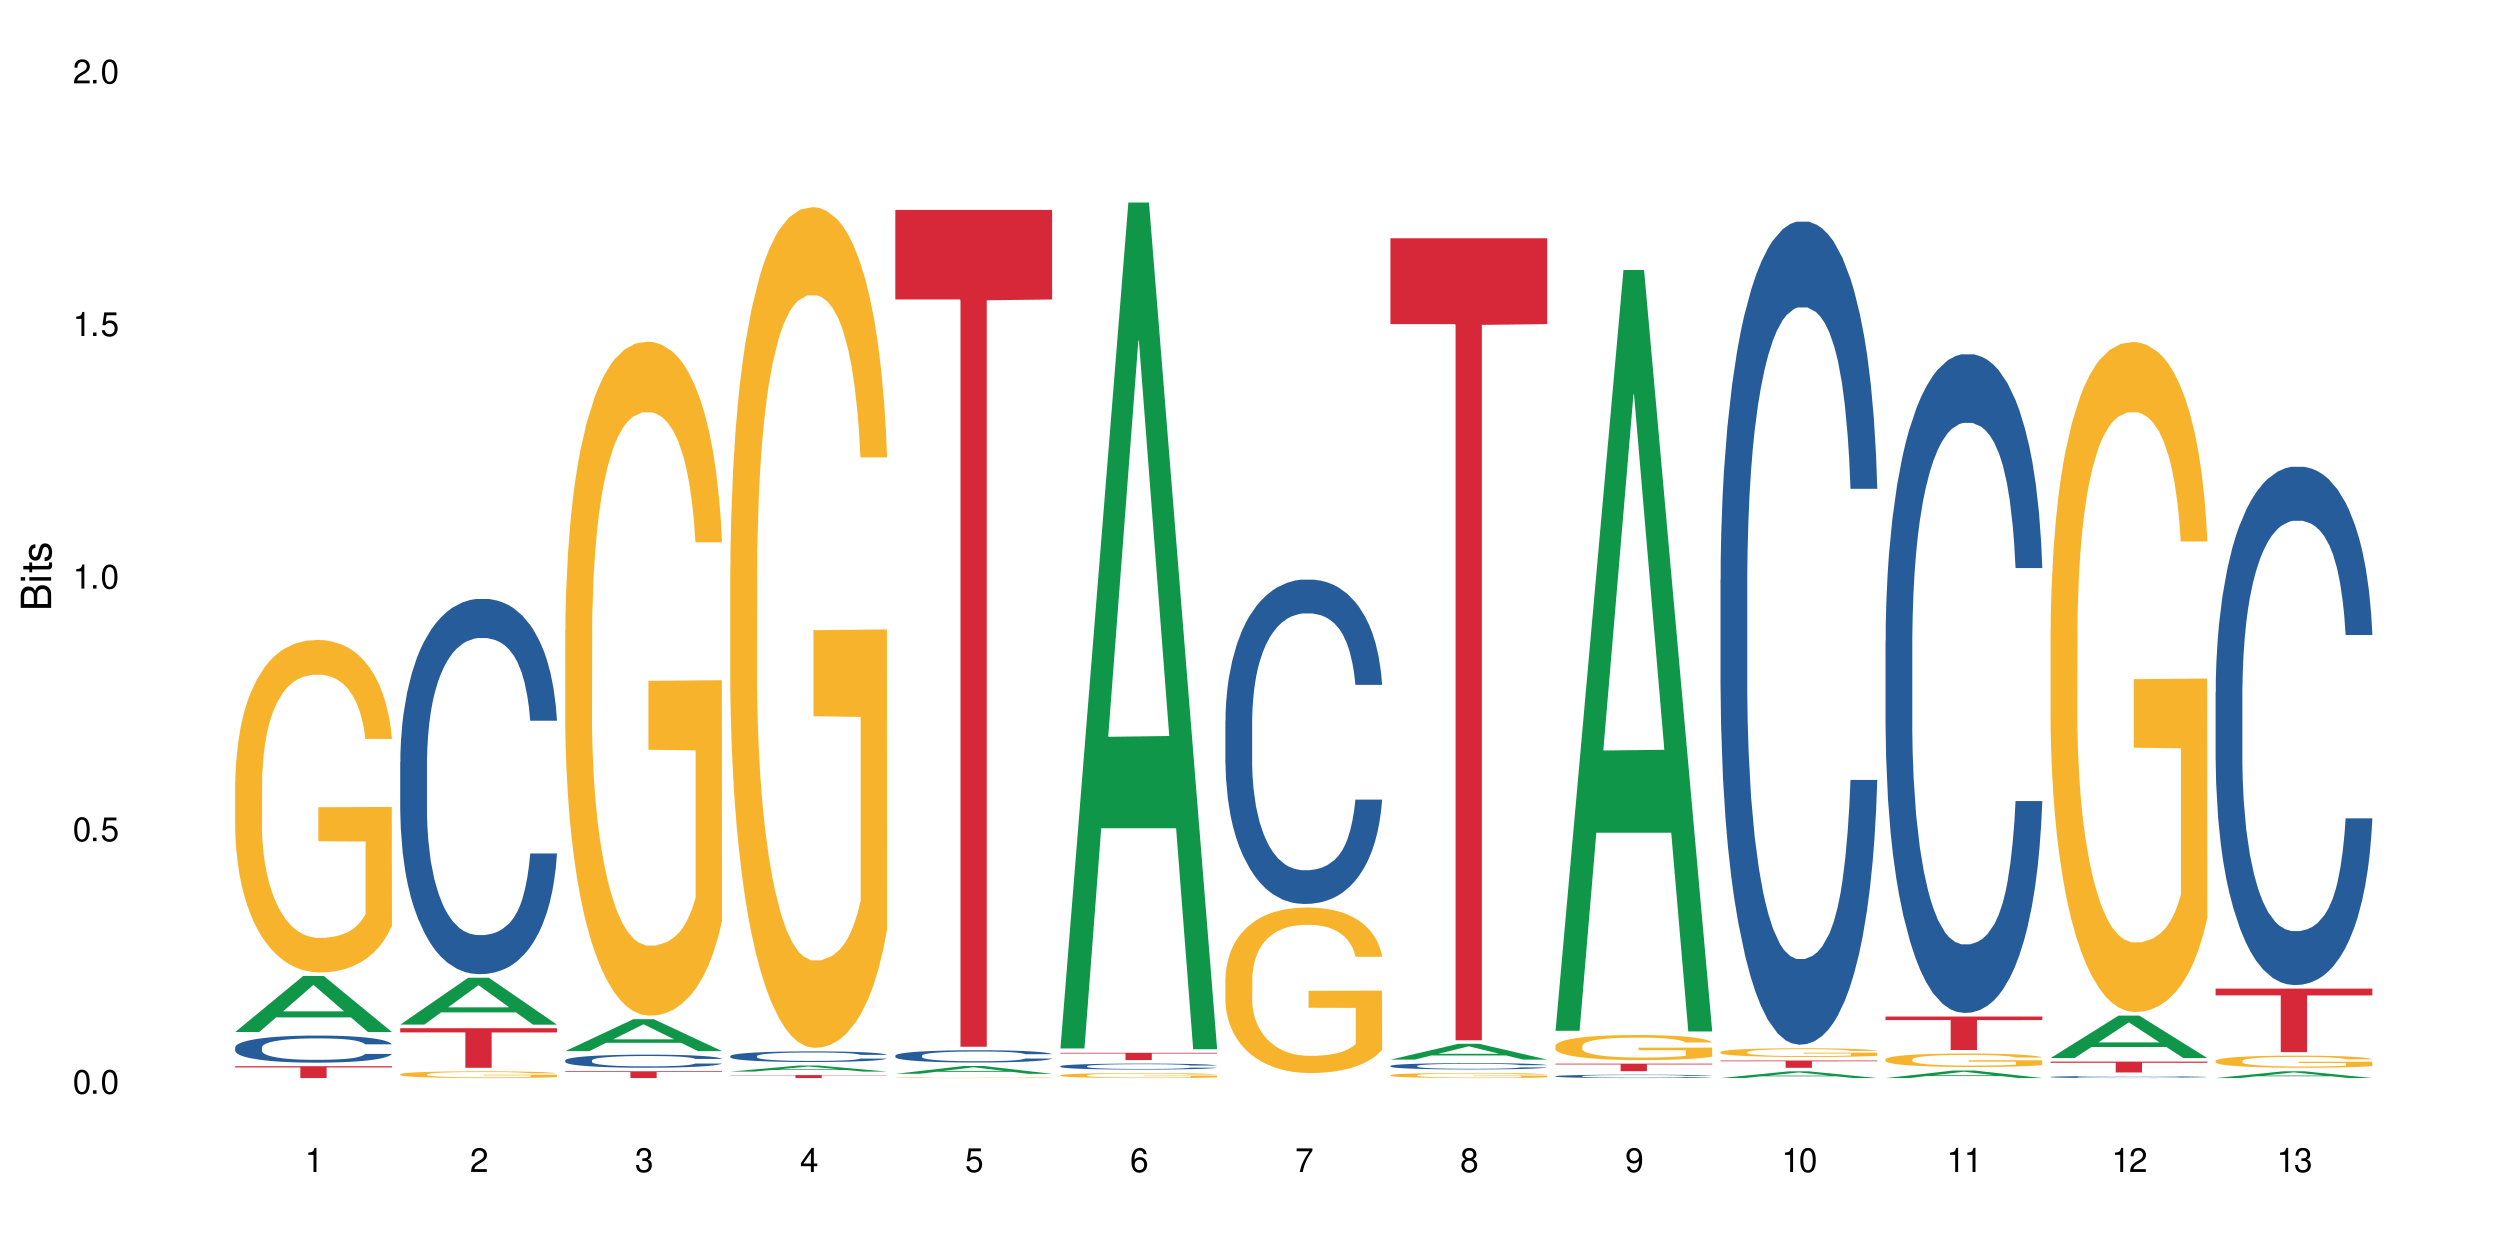 <?xml version="1.0" encoding="UTF-8"?>
<svg xmlns="http://www.w3.org/2000/svg" xmlns:xlink="http://www.w3.org/1999/xlink" width="720" height="360" viewBox="0 0 720 360">
<defs>
<g>
<g id="glyph-0-0">
</g>
<g id="glyph-0-1">
<path d="M 2.641 -6.938 C 2 -6.938 1.422 -6.656 1.078 -6.172 C 0.641 -5.562 0.406 -4.641 0.406 -3.359 C 0.406 -1.016 1.188 0.219 2.641 0.219 C 4.078 0.219 4.859 -1.016 4.859 -3.297 C 4.859 -4.641 4.656 -5.547 4.203 -6.172 C 3.844 -6.656 3.281 -6.938 2.641 -6.938 Z M 2.641 -6.188 C 3.547 -6.188 4 -5.25 4 -3.375 C 4 -1.406 3.562 -0.484 2.625 -0.484 C 1.734 -0.484 1.281 -1.438 1.281 -3.344 C 1.281 -5.25 1.734 -6.188 2.641 -6.188 Z M 2.641 -6.188 "/>
</g>
<g id="glyph-0-2">
<path d="M 1.828 -1 L 0.828 -1 L 0.828 0 L 1.828 0 Z M 1.828 -1 "/>
</g>
<g id="glyph-0-3">
<path d="M 4.562 -6.797 L 1.062 -6.797 L 0.547 -3.094 L 1.328 -3.094 C 1.719 -3.562 2.047 -3.734 2.578 -3.734 C 3.484 -3.734 4.062 -3.109 4.062 -2.094 C 4.062 -1.125 3.484 -0.531 2.578 -0.531 C 1.828 -0.531 1.375 -0.906 1.188 -1.672 L 0.328 -1.672 C 0.453 -1.109 0.547 -0.844 0.75 -0.594 C 1.125 -0.078 1.828 0.219 2.594 0.219 C 3.969 0.219 4.922 -0.781 4.922 -2.219 C 4.922 -3.562 4.031 -4.484 2.719 -4.484 C 2.25 -4.484 1.859 -4.359 1.469 -4.062 L 1.734 -5.969 L 4.562 -5.969 Z M 4.562 -6.797 "/>
</g>
<g id="glyph-0-4">
<path d="M 2.484 -4.938 L 2.484 0 L 3.328 0 L 3.328 -6.938 L 2.766 -6.938 C 2.469 -5.875 2.281 -5.734 0.984 -5.562 L 0.984 -4.938 Z M 2.484 -4.938 "/>
</g>
<g id="glyph-0-5">
<path d="M 4.859 -0.828 L 1.281 -0.828 C 1.359 -1.406 1.672 -1.781 2.5 -2.281 L 3.469 -2.828 C 4.406 -3.344 4.906 -4.062 4.906 -4.906 C 4.906 -5.484 4.672 -6.031 4.266 -6.406 C 3.859 -6.766 3.375 -6.938 2.719 -6.938 C 1.859 -6.938 1.219 -6.625 0.844 -6.031 C 0.609 -5.672 0.5 -5.234 0.484 -4.531 L 1.328 -4.531 C 1.359 -5.016 1.406 -5.281 1.531 -5.516 C 1.75 -5.938 2.188 -6.203 2.703 -6.203 C 3.469 -6.203 4.031 -5.641 4.031 -4.891 C 4.031 -4.344 3.719 -3.859 3.125 -3.516 L 2.234 -3 C 0.812 -2.172 0.406 -1.531 0.328 -0.016 L 4.859 -0.016 Z M 4.859 -0.828 "/>
</g>
<g id="glyph-0-6">
<path d="M 2.125 -3.188 L 2.578 -3.188 C 3.5 -3.188 3.984 -2.766 3.984 -1.922 C 3.984 -1.062 3.469 -0.531 2.594 -0.531 C 1.656 -0.531 1.203 -1 1.156 -2.016 L 0.312 -2.016 C 0.344 -1.453 0.438 -1.094 0.609 -0.781 C 0.953 -0.109 1.625 0.219 2.547 0.219 C 3.953 0.219 4.859 -0.625 4.859 -1.938 C 4.859 -2.828 4.516 -3.297 3.703 -3.594 C 4.344 -3.844 4.656 -4.328 4.656 -5.031 C 4.656 -6.219 3.875 -6.938 2.578 -6.938 C 1.203 -6.938 0.484 -6.172 0.453 -4.703 L 1.297 -4.703 C 1.312 -5.125 1.344 -5.359 1.453 -5.578 C 1.641 -5.969 2.062 -6.203 2.594 -6.203 C 3.344 -6.203 3.797 -5.75 3.797 -5 C 3.797 -4.516 3.609 -4.219 3.25 -4.047 C 3.016 -3.953 2.703 -3.922 2.125 -3.906 Z M 2.125 -3.188 "/>
</g>
<g id="glyph-0-7">
<path d="M 3.141 -1.672 L 3.141 0 L 3.984 0 L 3.984 -1.672 L 4.984 -1.672 L 4.984 -2.438 L 3.984 -2.438 L 3.984 -6.938 L 3.359 -6.938 L 0.266 -2.578 L 0.266 -1.672 Z M 3.141 -2.438 L 1 -2.438 L 3.141 -5.5 Z M 3.141 -2.438 "/>
</g>
<g id="glyph-0-8">
<path d="M 4.781 -5.125 C 4.609 -6.266 3.891 -6.938 2.844 -6.938 C 2.094 -6.938 1.422 -6.578 1.031 -5.953 C 0.594 -5.266 0.406 -4.422 0.406 -3.172 C 0.406 -2 0.578 -1.25 0.984 -0.641 C 1.359 -0.078 1.953 0.219 2.703 0.219 C 3.984 0.219 4.922 -0.75 4.922 -2.094 C 4.922 -3.375 4.062 -4.281 2.844 -4.281 C 2.172 -4.281 1.641 -4.031 1.281 -3.516 C 1.281 -5.234 1.828 -6.188 2.797 -6.188 C 3.391 -6.188 3.797 -5.797 3.938 -5.125 Z M 2.734 -3.531 C 3.547 -3.531 4.062 -2.953 4.062 -2.031 C 4.062 -1.156 3.484 -0.531 2.703 -0.531 C 1.922 -0.531 1.328 -1.188 1.328 -2.078 C 1.328 -2.938 1.906 -3.531 2.734 -3.531 Z M 2.734 -3.531 "/>
</g>
<g id="glyph-0-9">
<path d="M 4.984 -6.797 L 0.438 -6.797 L 0.438 -5.969 L 4.109 -5.969 C 2.5 -3.656 1.828 -2.234 1.328 0 L 2.219 0 C 2.594 -2.172 3.453 -4.047 4.984 -6.094 Z M 4.984 -6.797 "/>
</g>
<g id="glyph-0-10">
<path d="M 3.75 -3.656 C 4.469 -4.094 4.688 -4.438 4.688 -5.078 C 4.688 -6.172 3.844 -6.938 2.641 -6.938 C 1.438 -6.938 0.594 -6.172 0.594 -5.094 C 0.594 -4.438 0.812 -4.094 1.516 -3.656 C 0.734 -3.266 0.359 -2.703 0.359 -1.922 C 0.359 -0.656 1.281 0.219 2.641 0.219 C 3.984 0.219 4.922 -0.656 4.922 -1.922 C 4.922 -2.703 4.531 -3.266 3.75 -3.656 Z M 2.641 -6.188 C 3.359 -6.188 3.812 -5.75 3.812 -5.062 C 3.812 -4.406 3.344 -3.984 2.641 -3.984 C 1.922 -3.984 1.453 -4.406 1.453 -5.078 C 1.453 -5.75 1.922 -6.188 2.641 -6.188 Z M 2.641 -3.266 C 3.484 -3.266 4.062 -2.719 4.062 -1.906 C 4.062 -1.078 3.484 -0.531 2.625 -0.531 C 1.797 -0.531 1.219 -1.094 1.219 -1.906 C 1.219 -2.719 1.781 -3.266 2.641 -3.266 Z M 2.641 -3.266 "/>
</g>
<g id="glyph-0-11">
<path d="M 0.516 -1.578 C 0.672 -0.453 1.406 0.219 2.438 0.219 C 3.188 0.219 3.859 -0.141 4.266 -0.766 C 4.688 -1.453 4.891 -2.297 4.891 -3.547 C 4.891 -4.719 4.703 -5.453 4.312 -6.078 C 3.938 -6.641 3.344 -6.938 2.594 -6.938 C 1.297 -6.938 0.359 -5.969 0.359 -4.625 C 0.359 -3.344 1.234 -2.453 2.453 -2.453 C 3.094 -2.453 3.578 -2.672 4.016 -3.203 C 4 -1.484 3.469 -0.531 2.5 -0.531 C 1.906 -0.531 1.484 -0.906 1.359 -1.578 Z M 2.578 -6.203 C 3.375 -6.203 3.969 -5.531 3.969 -4.641 C 3.969 -3.797 3.391 -3.188 2.547 -3.188 C 1.734 -3.188 1.234 -3.766 1.234 -4.688 C 1.234 -5.562 1.797 -6.203 2.578 -6.203 Z M 2.578 -6.203 "/>
</g>
<g id="glyph-1-0">
</g>
<g id="glyph-1-1">
<path d="M 0 -0.953 L 0 -4.891 C 0 -5.719 -0.234 -6.344 -0.734 -6.797 C -1.188 -7.234 -1.812 -7.469 -2.5 -7.469 C -3.547 -7.469 -4.188 -7 -4.625 -5.875 C -4.984 -6.688 -5.625 -7.094 -6.531 -7.094 C -7.172 -7.094 -7.734 -6.859 -8.141 -6.391 C -8.562 -5.922 -8.75 -5.344 -8.75 -4.5 L -8.75 -0.953 Z M -4.984 -2.062 L -7.766 -2.062 L -7.766 -4.219 C -7.766 -4.844 -7.688 -5.203 -7.453 -5.5 C -7.219 -5.812 -6.859 -5.969 -6.375 -5.969 C -5.891 -5.969 -5.531 -5.812 -5.297 -5.5 C -5.062 -5.203 -4.984 -4.844 -4.984 -4.219 Z M -0.984 -2.062 L -4 -2.062 L -4 -4.781 C -4 -5.766 -3.438 -6.359 -2.484 -6.359 C -1.547 -6.359 -0.984 -5.766 -0.984 -4.781 Z M -0.984 -2.062 "/>
</g>
<g id="glyph-1-2">
<path d="M -6.281 -1.797 L -6.281 -0.797 L 0 -0.797 L 0 -1.797 Z M -8.75 -1.797 L -8.75 -0.797 L -7.484 -0.797 L -7.484 -1.797 Z M -8.75 -1.797 "/>
</g>
<g id="glyph-1-3">
<path d="M -6.281 -3.047 L -6.281 -2.016 L -8.016 -2.016 L -8.016 -1.016 L -6.281 -1.016 L -6.281 -0.172 L -5.469 -0.172 L -5.469 -1.016 L -0.719 -1.016 C -0.078 -1.016 0.281 -1.453 0.281 -2.234 C 0.281 -2.5 0.25 -2.719 0.188 -3.047 L -0.641 -3.047 C -0.609 -2.906 -0.594 -2.766 -0.594 -2.562 C -0.594 -2.141 -0.719 -2.016 -1.156 -2.016 L -5.469 -2.016 L -5.469 -3.047 Z M -6.281 -3.047 "/>
</g>
<g id="glyph-1-4">
<path d="M -4.531 -5.25 C -5.766 -5.25 -6.469 -4.422 -6.469 -2.969 C -6.469 -1.516 -5.719 -0.562 -4.547 -0.562 C -3.562 -0.562 -3.094 -1.062 -2.734 -2.562 L -2.516 -3.484 C -2.344 -4.188 -2.094 -4.469 -1.641 -4.469 C -1.047 -4.469 -0.641 -3.875 -0.641 -3 C -0.641 -2.453 -0.797 -2 -1.062 -1.75 C -1.25 -1.594 -1.422 -1.531 -1.875 -1.469 L -1.875 -0.406 C -0.422 -0.453 0.281 -1.266 0.281 -2.922 C 0.281 -4.5 -0.5 -5.516 -1.719 -5.516 C -2.656 -5.516 -3.172 -4.984 -3.469 -3.734 L -3.703 -2.766 C -3.891 -1.953 -4.156 -1.609 -4.594 -1.609 C -5.188 -1.609 -5.547 -2.125 -5.547 -2.938 C -5.547 -3.75 -5.203 -4.172 -4.531 -4.203 Z M -4.531 -5.25 "/>
</g>
</g>
</defs>
<rect x="-72" y="-36" width="864" height="432" fill="rgb(100%, 100%, 100%)" fill-opacity="1"/>
<path fill-rule="nonzero" fill="rgb(6.275%, 58.824%, 28.235%)" fill-opacity="1" d="M 67.73 297.215 L 67.777 297.203 L 87.316 281.078 L 93.25 281.078 L 112.883 297.23 L 105.984 297.23 L 101.066 293.016 L 79.5 293.016 L 74.676 297.215 L 67.73 297.215 L 81.574 291.273 L 99.086 291.258 L 90.355 283.719 L 90.258 283.703 L 90.164 283.75 L 81.527 291.258 L 81.574 291.273 Z M 67.73 297.215 "/>
<path fill-rule="nonzero" fill="rgb(14.51%, 36.078%, 60%)" fill-opacity="1" d="M 67.73 301.637 L 67.785 301.633 L 67.785 301.461 L 67.953 301.188 L 68.336 300.848 L 68.723 300.613 L 69.715 300.191 L 71.09 299.785 L 72.523 299.473 L 73.566 299.285 L 74.504 299.145 L 76.652 298.879 L 78.027 298.742 L 79.516 298.621 L 81.332 298.5 L 82.652 298.43 L 85.629 298.316 L 87.828 298.266 L 89.535 298.246 L 93.227 298.246 L 95.43 298.273 L 97.027 298.309 L 98.789 298.367 L 100.273 298.43 L 102.863 298.586 L 105.176 298.785 L 106.223 298.902 L 107.875 299.121 L 109.141 299.336 L 110.02 299.52 L 111.012 299.785 L 111.895 300.105 L 112.555 300.469 L 112.883 300.777 L 105.176 300.777 L 104.789 300.492 L 104.348 300.27 L 103.523 299.977 L 102.699 299.77 L 101.543 299.562 L 100.496 299.43 L 99.062 299.293 L 97.797 299.207 L 96.477 299.145 L 95.207 299.102 L 92.785 299.059 L 89.977 299.059 L 88.93 299.07 L 86.785 299.129 L 85.629 299.18 L 83.977 299.277 L 82.82 299.371 L 81.441 299.512 L 80.508 299.637 L 79.352 299.82 L 78.523 299.984 L 77.586 300.219 L 77.035 300.398 L 76.543 300.598 L 76.102 300.832 L 75.77 301.082 L 75.551 301.348 L 75.441 301.602 L 75.441 302.707 L 75.551 302.965 L 75.824 303.266 L 76.543 303.699 L 77.586 304.078 L 78.801 304.375 L 79.957 304.59 L 80.617 304.691 L 81.496 304.805 L 82.875 304.945 L 84.855 305.09 L 86.012 305.145 L 87.773 305.203 L 89.594 305.23 L 92.016 305.23 L 94.164 305.203 L 95.594 305.168 L 97.082 305.109 L 99.117 304.988 L 100.383 304.875 L 101.484 304.738 L 102.312 304.605 L 102.863 304.492 L 103.688 304.27 L 104.348 304.027 L 104.844 303.777 L 105.176 303.535 L 112.883 303.535 L 112.555 303.82 L 112.059 304.098 L 111.562 304.305 L 110.793 304.555 L 109.91 304.777 L 108.645 305.023 L 107.598 305.188 L 106.223 305.367 L 104.957 305.504 L 103.578 305.625 L 101.543 305.766 L 100.219 305.84 L 98.789 305.902 L 97.082 305.961 L 94.934 306.008 L 92.621 306.039 L 90.473 306.043 L 88.16 306.031 L 86.453 306.004 L 84.195 305.938 L 81.387 305.809 L 79.352 305.676 L 77.754 305.539 L 76.375 305.395 L 74.836 305.203 L 72.852 304.891 L 71.641 304.648 L 70.816 304.449 L 69.879 304.168 L 69.219 303.922 L 68.445 303.52 L 67.895 303.016 L 67.73 302.621 Z M 67.73 301.637 "/>
<path fill-rule="nonzero" fill="rgb(96.863%, 70.196%, 16.863%)" fill-opacity="1" d="M 67.73 225.312 L 67.785 225.227 L 67.785 223.477 L 68.008 219.539 L 68.559 214.117 L 69.273 209.656 L 70.043 206.156 L 70.539 204.32 L 71.367 201.695 L 72.082 199.773 L 73.898 195.836 L 76.211 192.164 L 77.477 190.586 L 78.91 189.102 L 80.945 187.438 L 81.883 186.828 L 84.746 185.426 L 87.996 184.551 L 91.574 184.289 L 93.227 184.379 L 95.484 184.727 L 98.566 185.691 L 100.328 186.562 L 101.707 187.438 L 103.137 188.574 L 104.898 190.324 L 106.551 192.426 L 107.875 194.523 L 109.195 197.148 L 110.297 199.945 L 111.234 203.008 L 112.059 206.684 L 112.555 209.742 L 112.883 212.805 L 105.23 212.805 L 104.789 209.742 L 104.293 207.383 L 103.469 204.496 L 102.641 202.395 L 101.816 200.734 L 100.273 198.461 L 98.953 197.059 L 97.301 195.836 L 95.703 195.047 L 93.887 194.523 L 92.785 194.348 L 89.867 194.348 L 87.223 194.961 L 85.684 195.66 L 84.582 196.359 L 83.039 197.672 L 82.102 198.723 L 81.551 199.422 L 79.902 202.133 L 78.801 204.582 L 78.195 206.246 L 77.422 208.867 L 76.871 211.23 L 76.266 214.73 L 75.938 217.352 L 75.496 223.301 L 75.441 239.043 L 75.605 242.367 L 75.938 245.953 L 76.375 249.105 L 77.035 252.426 L 77.699 254.965 L 78.855 258.375 L 79.844 260.648 L 80.617 262.137 L 82.102 264.496 L 82.707 265.285 L 84.141 266.859 L 85.629 268.086 L 87.445 269.133 L 88.82 269.66 L 91.023 270.098 L 93.832 270.098 L 97.137 269.57 L 99.227 268.871 L 100.66 268.172 L 101.598 267.559 L 102.754 266.598 L 103.578 265.723 L 104.348 264.762 L 105.285 263.273 L 105.285 242.367 L 91.684 242.281 L 91.684 232.484 L 112.828 232.398 L 112.883 266.598 L 111.727 268.957 L 110.297 271.234 L 108.918 272.98 L 107.488 274.469 L 105.449 276.133 L 103.797 277.18 L 101.266 278.406 L 98.953 279.191 L 96.531 279.719 L 94.383 279.98 L 91.852 280.066 L 89.594 279.891 L 87.168 279.367 L 85.242 278.668 L 83.48 277.793 L 81.719 276.656 L 79.516 274.82 L 78.082 273.332 L 76.598 271.496 L 75.109 269.309 L 73.789 266.945 L 72.906 265.109 L 72.027 263.012 L 71.09 260.387 L 70.207 257.414 L 69.547 254.703 L 68.941 251.641 L 68.5 248.754 L 68.062 244.816 L 67.84 241.668 L 67.73 238.957 Z M 67.73 225.312 "/>
<path fill-rule="nonzero" fill="rgb(83.922%, 15.686%, 22.353%)" fill-opacity="1" d="M 67.73 307.059 L 112.883 307.059 L 112.883 307.426 L 94.066 307.426 L 94.066 310.484 L 86.496 310.484 L 86.496 307.43 L 86.387 307.426 L 67.73 307.426 Z M 67.73 307.059 "/>
<path fill-rule="nonzero" fill="rgb(6.275%, 58.824%, 28.235%)" fill-opacity="1" d="M 115.262 295.094 L 115.309 295.082 L 134.848 281.578 L 140.781 281.578 L 160.414 295.105 L 153.516 295.105 L 148.598 291.574 L 127.031 291.574 L 122.207 295.094 L 115.262 295.094 L 129.105 290.113 L 146.617 290.102 L 137.887 283.789 L 137.789 283.777 L 137.691 283.812 L 129.059 290.102 L 129.105 290.113 Z M 115.262 295.094 "/>
<path fill-rule="nonzero" fill="rgb(14.51%, 36.078%, 60%)" fill-opacity="1" d="M 115.262 219.523 L 115.316 219.426 L 115.316 217.055 L 115.48 213.301 L 115.867 208.559 L 116.254 205.301 L 117.242 199.473 L 118.621 193.84 L 120.051 189.496 L 121.098 186.926 L 122.035 184.953 L 124.184 181.297 L 125.559 179.422 L 127.047 177.742 L 128.863 176.062 L 130.184 175.074 L 133.156 173.492 L 135.359 172.801 L 137.066 172.508 L 140.758 172.508 L 142.961 172.902 L 144.555 173.395 L 146.316 174.184 L 147.805 175.074 L 150.395 177.246 L 152.707 180.012 L 153.75 181.594 L 155.402 184.656 L 156.672 187.617 L 157.551 190.188 L 158.543 193.84 L 159.422 198.285 L 160.086 203.324 L 160.414 207.57 L 152.707 207.57 L 152.32 203.621 L 151.879 200.559 L 151.055 196.508 L 150.227 193.645 L 149.07 190.781 L 148.023 188.902 L 146.594 187.027 L 145.328 185.84 L 144.004 184.953 L 142.738 184.359 L 140.316 183.766 L 137.508 183.766 L 136.461 183.965 L 134.312 184.754 L 133.156 185.445 L 131.504 186.828 L 130.348 188.113 L 128.973 190.09 L 128.035 191.766 L 126.879 194.336 L 126.055 196.605 L 125.117 199.867 L 124.566 202.336 L 124.07 205.102 L 123.633 208.359 L 123.301 211.82 L 123.082 215.473 L 122.969 219.027 L 122.969 234.34 L 123.082 237.895 L 123.355 242.043 L 124.07 248.07 L 125.117 253.305 L 126.328 257.453 L 127.484 260.414 L 128.145 261.797 L 129.027 263.379 L 130.402 265.355 L 132.387 267.328 L 133.543 268.121 L 135.305 268.91 L 137.121 269.305 L 139.547 269.305 L 141.691 268.91 L 143.125 268.418 L 144.609 267.625 L 146.648 265.945 L 147.914 264.367 L 149.016 262.488 L 149.844 260.613 L 150.395 259.031 L 151.219 255.973 L 151.879 252.613 L 152.375 249.156 L 152.707 245.797 L 160.414 245.797 L 160.086 249.746 L 159.59 253.602 L 159.094 256.465 L 158.324 259.922 L 157.441 262.984 L 156.176 266.441 L 155.129 268.711 L 153.75 271.184 L 152.484 273.059 L 151.109 274.738 L 149.07 276.715 L 147.75 277.703 L 146.316 278.59 L 144.609 279.379 L 142.465 280.07 L 140.152 280.469 L 138.004 280.566 L 135.691 280.367 L 133.984 279.973 L 131.727 279.086 L 128.918 277.305 L 126.879 275.43 L 125.281 273.555 L 123.906 271.578 L 122.363 268.91 L 120.383 264.562 L 119.172 261.207 L 118.344 258.441 L 117.41 254.59 L 116.746 251.133 L 115.977 245.598 L 115.426 238.586 L 115.262 233.152 Z M 115.262 219.523 "/>
<path fill-rule="nonzero" fill="rgb(96.863%, 70.196%, 16.863%)" fill-opacity="1" d="M 115.262 309.375 L 115.316 309.371 L 115.316 309.336 L 115.535 309.258 L 116.086 309.145 L 116.805 309.055 L 117.574 308.984 L 118.07 308.949 L 118.895 308.895 L 119.609 308.855 L 121.43 308.773 L 123.742 308.699 L 125.008 308.668 L 126.438 308.637 L 128.477 308.605 L 129.414 308.594 L 132.277 308.562 L 135.523 308.547 L 139.105 308.543 L 140.758 308.543 L 143.016 308.551 L 146.098 308.57 L 147.859 308.586 L 149.238 308.605 L 150.668 308.629 L 152.43 308.664 L 154.082 308.707 L 155.402 308.75 L 156.727 308.801 L 157.828 308.859 L 158.762 308.922 L 159.59 308.996 L 160.086 309.059 L 160.414 309.121 L 152.762 309.121 L 152.32 309.059 L 151.824 309.008 L 151 308.949 L 150.172 308.91 L 149.348 308.875 L 147.805 308.828 L 146.484 308.801 L 144.832 308.773 L 143.234 308.758 L 141.418 308.75 L 140.316 308.746 L 137.398 308.746 L 134.754 308.758 L 133.211 308.773 L 132.109 308.785 L 130.57 308.812 L 129.633 308.832 L 129.082 308.848 L 127.43 308.902 L 126.328 308.953 L 125.723 308.988 L 124.953 309.039 L 124.402 309.086 L 123.797 309.16 L 123.465 309.211 L 123.023 309.332 L 122.969 309.652 L 123.137 309.719 L 123.465 309.793 L 123.906 309.855 L 124.566 309.922 L 125.227 309.973 L 126.383 310.043 L 127.375 310.09 L 128.145 310.121 L 129.633 310.168 L 130.238 310.184 L 131.672 310.215 L 133.156 310.242 L 134.973 310.262 L 136.352 310.273 L 138.555 310.281 L 141.363 310.281 L 144.668 310.27 L 146.758 310.258 L 148.191 310.242 L 149.125 310.23 L 150.281 310.211 L 151.109 310.191 L 151.879 310.172 L 152.816 310.145 L 152.816 309.719 L 139.215 309.719 L 139.215 309.52 L 160.359 309.516 L 160.414 310.211 L 159.258 310.258 L 157.828 310.305 L 156.449 310.34 L 155.02 310.371 L 152.98 310.402 L 151.328 310.426 L 148.797 310.449 L 146.484 310.465 L 144.059 310.477 L 141.914 310.48 L 139.379 310.484 L 137.121 310.48 L 134.699 310.469 L 132.773 310.457 L 131.012 310.438 L 129.246 310.414 L 127.047 310.379 L 125.613 310.348 L 124.125 310.309 L 122.641 310.266 L 121.316 310.219 L 120.438 310.18 L 119.555 310.137 L 118.621 310.086 L 117.738 310.023 L 117.078 309.969 L 116.473 309.906 L 116.031 309.848 L 115.59 309.77 L 115.371 309.703 L 115.262 309.648 Z M 115.262 309.375 "/>
<path fill-rule="nonzero" fill="rgb(83.922%, 15.686%, 22.353%)" fill-opacity="1" d="M 115.262 296.117 L 160.414 296.117 L 160.414 297.34 L 141.598 297.352 L 141.598 307.527 L 134.023 307.527 L 134.023 297.359 L 133.914 297.34 L 115.262 297.34 Z M 115.262 296.117 "/>
<path fill-rule="nonzero" fill="rgb(6.275%, 58.824%, 28.235%)" fill-opacity="1" d="M 162.793 302.719 L 162.84 302.711 L 182.379 293.535 L 188.312 293.535 L 207.945 302.73 L 201.047 302.73 L 196.125 300.328 L 174.562 300.328 L 169.738 302.719 L 162.793 302.719 L 176.637 299.336 L 194.148 299.328 L 185.418 295.039 L 185.32 295.031 L 185.223 295.055 L 176.59 299.328 L 176.637 299.336 Z M 162.793 302.719 "/>
<path fill-rule="nonzero" fill="rgb(14.51%, 36.078%, 60%)" fill-opacity="1" d="M 162.793 305.379 L 162.848 305.375 L 162.848 305.293 L 163.012 305.164 L 163.398 304.996 L 163.781 304.883 L 164.773 304.68 L 166.148 304.484 L 167.582 304.332 L 168.629 304.242 L 169.562 304.176 L 171.711 304.047 L 173.09 303.984 L 174.574 303.926 L 176.391 303.867 L 177.715 303.832 L 180.688 303.777 L 182.891 303.75 L 184.598 303.742 L 188.285 303.742 L 190.488 303.754 L 192.086 303.773 L 193.848 303.801 L 195.336 303.832 L 197.922 303.906 L 200.234 304.004 L 201.281 304.059 L 202.934 304.164 L 204.199 304.27 L 205.082 304.359 L 206.074 304.484 L 206.953 304.641 L 207.613 304.816 L 207.945 304.965 L 200.234 304.965 L 199.852 304.824 L 199.41 304.719 L 198.582 304.578 L 197.758 304.477 L 196.602 304.379 L 195.555 304.312 L 194.125 304.246 L 192.855 304.207 L 191.535 304.176 L 190.27 304.156 L 187.848 304.133 L 185.039 304.133 L 183.992 304.141 L 181.844 304.168 L 180.688 304.191 L 179.035 304.242 L 177.879 304.285 L 176.504 304.355 L 175.566 304.414 L 174.41 304.5 L 173.586 304.582 L 172.648 304.695 L 172.098 304.781 L 171.602 304.875 L 171.16 304.992 L 170.832 305.109 L 170.609 305.238 L 170.5 305.363 L 170.5 305.895 L 170.609 306.02 L 170.887 306.164 L 171.602 306.375 L 172.648 306.555 L 173.859 306.699 L 175.016 306.805 L 175.676 306.852 L 176.559 306.906 L 177.934 306.977 L 179.918 307.043 L 181.074 307.07 L 182.836 307.098 L 184.652 307.113 L 187.074 307.113 L 189.223 307.098 L 190.656 307.082 L 192.141 307.055 L 194.18 306.996 L 195.445 306.941 L 196.547 306.875 L 197.371 306.809 L 197.922 306.754 L 198.75 306.648 L 199.41 306.531 L 199.906 306.41 L 200.234 306.293 L 207.945 306.293 L 207.613 306.434 L 207.117 306.566 L 206.625 306.664 L 205.852 306.785 L 204.973 306.895 L 203.703 307.012 L 202.66 307.094 L 201.281 307.18 L 200.016 307.242 L 198.641 307.301 L 196.602 307.371 L 195.281 307.406 L 193.848 307.438 L 192.141 307.465 L 189.992 307.488 L 187.68 307.5 L 185.535 307.504 L 183.219 307.5 L 181.512 307.484 L 179.254 307.453 L 176.449 307.391 L 174.41 307.328 L 172.812 307.262 L 171.438 307.191 L 169.895 307.098 L 167.914 306.949 L 166.699 306.832 L 165.875 306.734 L 164.938 306.602 L 164.277 306.48 L 163.508 306.289 L 162.957 306.043 L 162.793 305.855 Z M 162.793 305.379 "/>
<path fill-rule="nonzero" fill="rgb(96.863%, 70.196%, 16.863%)" fill-opacity="1" d="M 162.793 181.535 L 162.848 181.359 L 162.848 177.812 L 163.066 169.836 L 163.617 158.844 L 164.332 149.801 L 165.105 142.707 L 165.602 138.984 L 166.426 133.668 L 167.141 129.766 L 168.957 121.789 L 171.27 114.34 L 172.539 111.148 L 173.969 108.137 L 176.008 104.766 L 176.941 103.527 L 179.805 100.688 L 183.055 98.914 L 186.633 98.383 L 188.285 98.562 L 190.543 99.27 L 193.629 101.219 L 195.391 102.992 L 196.766 104.766 L 198.199 107.07 L 199.961 110.617 L 201.613 114.871 L 202.934 119.129 L 204.254 124.445 L 205.355 130.121 L 206.293 136.324 L 207.117 143.773 L 207.613 149.977 L 207.945 156.184 L 200.289 156.184 L 199.852 149.977 L 199.355 145.191 L 198.527 139.34 L 197.703 135.086 L 196.875 131.715 L 195.336 127.105 L 194.012 124.27 L 192.363 121.789 L 190.766 120.191 L 188.949 119.129 L 187.848 118.773 L 184.926 118.773 L 182.285 120.016 L 180.742 121.434 L 179.641 122.852 L 178.098 125.512 L 177.164 127.637 L 176.613 129.055 L 174.961 134.551 L 173.859 139.516 L 173.254 142.887 L 172.484 148.203 L 171.934 152.992 L 171.328 160.082 L 170.996 165.402 L 170.555 177.457 L 170.5 209.371 L 170.664 216.109 L 170.996 223.379 L 171.438 229.762 L 172.098 236.5 L 172.758 241.641 L 173.914 248.555 L 174.906 253.164 L 175.676 256.18 L 177.164 260.965 L 177.77 262.562 L 179.199 265.754 L 180.688 268.234 L 182.504 270.363 L 183.883 271.426 L 186.082 272.312 L 188.891 272.312 L 192.195 271.25 L 194.289 269.828 L 195.719 268.41 L 196.656 267.172 L 197.812 265.219 L 198.641 263.449 L 199.41 261.496 L 200.348 258.484 L 200.348 216.109 L 186.746 215.934 L 186.746 196.074 L 207.891 195.898 L 207.945 265.219 L 206.789 270.008 L 205.355 274.617 L 203.98 278.164 L 202.547 281.176 L 200.512 284.547 L 198.859 286.672 L 196.324 289.156 L 194.012 290.75 L 191.59 291.816 L 189.441 292.348 L 186.91 292.523 L 184.652 292.168 L 182.23 291.105 L 180.301 289.688 L 178.539 287.914 L 176.777 285.609 L 174.574 281.887 L 173.145 278.871 L 171.656 275.148 L 170.172 270.715 L 168.848 265.93 L 167.969 262.207 L 167.086 257.953 L 166.148 252.633 L 165.27 246.605 L 164.609 241.109 L 164.004 234.902 L 163.562 229.051 L 163.121 221.074 L 162.902 214.691 L 162.793 209.195 Z M 162.793 181.535 "/>
<path fill-rule="nonzero" fill="rgb(83.922%, 15.686%, 22.353%)" fill-opacity="1" d="M 162.793 308.52 L 207.945 308.52 L 207.945 308.727 L 189.125 308.73 L 189.125 310.484 L 181.555 310.484 L 181.555 308.73 L 181.445 308.727 L 162.793 308.727 Z M 162.793 308.52 "/>
<path fill-rule="nonzero" fill="rgb(6.275%, 58.824%, 28.235%)" fill-opacity="1" d="M 210.32 308.617 L 210.371 308.613 L 229.906 306.875 L 235.84 306.875 L 255.477 308.617 L 248.578 308.617 L 243.656 308.164 L 222.094 308.164 L 217.27 308.617 L 210.32 308.617 L 224.168 307.977 L 241.68 307.973 L 232.945 307.16 L 232.852 307.156 L 232.754 307.164 L 224.117 307.973 L 224.168 307.977 Z M 210.32 308.617 "/>
<path fill-rule="nonzero" fill="rgb(14.51%, 36.078%, 60%)" fill-opacity="1" d="M 210.32 304.133 L 210.375 304.129 L 210.375 304.062 L 210.543 303.957 L 210.926 303.824 L 211.312 303.73 L 212.305 303.566 L 213.68 303.406 L 215.113 303.281 L 216.16 303.211 L 217.094 303.156 L 219.242 303.051 L 220.617 302.996 L 222.105 302.949 L 223.922 302.902 L 225.246 302.875 L 228.219 302.828 L 230.422 302.809 L 232.129 302.801 L 235.816 302.801 L 238.02 302.812 L 239.617 302.828 L 241.379 302.848 L 242.863 302.875 L 245.453 302.938 L 247.766 303.016 L 248.812 303.059 L 250.465 303.145 L 251.73 303.23 L 252.613 303.301 L 253.602 303.406 L 254.484 303.531 L 255.145 303.676 L 255.477 303.793 L 247.766 303.793 L 247.379 303.684 L 246.941 303.598 L 246.113 303.48 L 245.289 303.402 L 244.133 303.32 L 243.086 303.266 L 241.652 303.215 L 240.387 303.18 L 239.066 303.156 L 237.801 303.137 L 235.375 303.121 L 232.566 303.121 L 231.523 303.125 L 229.375 303.148 L 228.219 303.168 L 226.566 303.207 L 225.41 303.242 L 224.031 303.301 L 223.098 303.348 L 221.941 303.422 L 221.113 303.484 L 220.18 303.578 L 219.629 303.648 L 219.133 303.727 L 218.691 303.816 L 218.359 303.914 L 218.141 304.02 L 218.031 304.121 L 218.031 304.555 L 218.141 304.652 L 218.418 304.77 L 219.133 304.941 L 220.18 305.09 L 221.391 305.207 L 222.547 305.293 L 223.207 305.332 L 224.086 305.375 L 225.465 305.43 L 227.445 305.488 L 228.602 305.508 L 230.367 305.531 L 232.184 305.543 L 234.605 305.543 L 236.754 305.531 L 238.184 305.52 L 239.672 305.496 L 241.707 305.449 L 242.977 305.402 L 244.078 305.352 L 244.902 305.297 L 245.453 305.254 L 246.277 305.164 L 246.941 305.07 L 247.438 304.973 L 247.766 304.879 L 255.477 304.879 L 255.145 304.988 L 254.648 305.098 L 254.152 305.18 L 253.383 305.277 L 252.5 305.363 L 251.234 305.461 L 250.188 305.527 L 248.812 305.598 L 247.547 305.648 L 246.168 305.695 L 244.133 305.754 L 242.809 305.781 L 241.379 305.805 L 239.672 305.828 L 237.523 305.848 L 235.211 305.859 L 233.062 305.863 L 230.75 305.855 L 229.043 305.844 L 226.785 305.82 L 223.977 305.77 L 221.941 305.715 L 220.344 305.664 L 218.965 305.605 L 217.426 305.531 L 215.441 305.41 L 214.23 305.312 L 213.406 305.234 L 212.469 305.125 L 211.809 305.027 L 211.039 304.871 L 210.488 304.672 L 210.32 304.52 Z M 210.32 304.133 "/>
<path fill-rule="nonzero" fill="rgb(96.863%, 70.196%, 16.863%)" fill-opacity="1" d="M 210.32 163.355 L 210.375 163.133 L 210.375 158.711 L 210.598 148.762 L 211.148 135.051 L 211.863 123.773 L 212.633 114.926 L 213.129 110.281 L 213.957 103.648 L 214.672 98.781 L 216.488 88.832 L 218.801 79.543 L 220.066 75.562 L 221.5 71.805 L 223.539 67.602 L 224.473 66.055 L 227.336 62.516 L 230.586 60.305 L 234.164 59.641 L 235.816 59.863 L 238.074 60.746 L 241.156 63.18 L 242.922 65.391 L 244.297 67.602 L 245.73 70.477 L 247.492 74.898 L 249.145 80.207 L 250.465 85.516 L 251.785 92.148 L 252.887 99.227 L 253.824 106.965 L 254.648 116.254 L 255.145 123.992 L 255.477 131.734 L 247.82 131.734 L 247.379 123.992 L 246.887 118.023 L 246.059 110.723 L 245.234 105.418 L 244.406 101.215 L 242.863 95.465 L 241.543 91.926 L 239.891 88.832 L 238.293 86.84 L 236.477 85.516 L 235.375 85.074 L 232.457 85.074 L 229.816 86.621 L 228.273 88.391 L 227.172 90.16 L 225.629 93.477 L 224.695 96.129 L 224.145 97.898 L 222.492 104.754 L 221.391 110.945 L 220.785 115.148 L 220.012 121.781 L 219.461 127.754 L 218.855 136.598 L 218.527 143.23 L 218.086 158.27 L 218.031 198.074 L 218.195 206.477 L 218.527 215.543 L 218.965 223.504 L 219.629 231.91 L 220.289 238.32 L 221.445 246.945 L 222.438 252.695 L 223.207 256.457 L 224.695 262.426 L 225.301 264.418 L 226.73 268.398 L 228.219 271.492 L 230.035 274.148 L 231.41 275.473 L 233.613 276.578 L 236.422 276.578 L 239.727 275.254 L 241.82 273.484 L 243.25 271.715 L 244.188 270.168 L 245.344 267.734 L 246.168 265.523 L 246.941 263.09 L 247.875 259.332 L 247.875 206.477 L 234.273 206.258 L 234.273 181.488 L 255.422 181.27 L 255.477 267.734 L 254.32 273.703 L 252.887 279.453 L 251.512 283.875 L 250.078 287.637 L 248.043 291.84 L 246.391 294.492 L 243.855 297.586 L 241.543 299.578 L 239.121 300.906 L 236.973 301.566 L 234.441 301.789 L 232.184 301.348 L 229.758 300.02 L 227.832 298.25 L 226.07 296.039 L 224.309 293.164 L 222.105 288.52 L 220.672 284.762 L 219.188 280.117 L 217.699 274.59 L 216.379 268.617 L 215.496 263.973 L 214.617 258.668 L 213.68 252.031 L 212.801 244.516 L 212.137 237.66 L 211.531 229.918 L 211.094 222.621 L 210.652 212.672 L 210.43 204.707 L 210.32 197.855 Z M 210.32 163.355 "/>
<path fill-rule="nonzero" fill="rgb(83.922%, 15.686%, 22.353%)" fill-opacity="1" d="M 210.32 309.633 L 255.477 309.633 L 255.477 309.723 L 236.656 309.723 L 236.656 310.484 L 229.086 310.484 L 229.086 309.723 L 210.32 309.723 Z M 210.32 309.633 "/>
<path fill-rule="nonzero" fill="rgb(6.275%, 58.824%, 28.235%)" fill-opacity="1" d="M 257.852 309.262 L 257.898 309.262 L 277.438 307.012 L 283.371 307.012 L 303.004 309.266 L 296.105 309.266 L 291.188 308.676 L 269.621 308.676 L 264.797 309.262 L 257.852 309.262 L 271.695 308.434 L 289.207 308.434 L 280.477 307.383 L 280.379 307.379 L 280.285 307.387 L 271.648 308.434 L 271.695 308.434 Z M 257.852 309.262 "/>
<path fill-rule="nonzero" fill="rgb(14.51%, 36.078%, 60%)" fill-opacity="1" d="M 257.852 304.008 L 257.906 304.004 L 257.906 303.926 L 258.07 303.805 L 258.457 303.648 L 258.844 303.543 L 259.832 303.352 L 261.211 303.168 L 262.641 303.023 L 263.688 302.941 L 264.625 302.875 L 266.773 302.758 L 268.148 302.695 L 269.637 302.641 L 271.453 302.586 L 272.773 302.555 L 275.746 302.504 L 277.949 302.48 L 279.656 302.469 L 283.348 302.469 L 285.551 302.484 L 287.145 302.5 L 288.91 302.523 L 290.395 302.555 L 292.984 302.625 L 295.297 302.715 L 296.344 302.766 L 297.996 302.867 L 299.262 302.965 L 300.141 303.047 L 301.133 303.168 L 302.016 303.312 L 302.676 303.477 L 303.004 303.617 L 295.297 303.617 L 294.91 303.488 L 294.469 303.387 L 293.645 303.254 L 292.816 303.16 L 291.66 303.066 L 290.617 303.008 L 289.184 302.945 L 287.918 302.906 L 286.598 302.875 L 285.328 302.855 L 282.906 302.84 L 280.098 302.84 L 279.051 302.844 L 276.902 302.871 L 275.746 302.895 L 274.098 302.938 L 272.941 302.98 L 271.562 303.043 L 270.625 303.098 L 269.469 303.184 L 268.645 303.258 L 267.707 303.363 L 267.156 303.445 L 266.66 303.535 L 266.223 303.641 L 265.891 303.754 L 265.672 303.875 L 265.562 303.988 L 265.562 304.492 L 265.672 304.605 L 265.945 304.742 L 266.66 304.938 L 267.707 305.109 L 268.918 305.246 L 270.074 305.344 L 270.738 305.387 L 271.617 305.438 L 272.996 305.504 L 274.977 305.566 L 276.133 305.594 L 277.895 305.621 L 279.711 305.633 L 282.137 305.633 L 284.281 305.621 L 285.715 305.605 L 287.203 305.578 L 289.238 305.523 L 290.504 305.473 L 291.605 305.41 L 292.434 305.348 L 292.984 305.297 L 293.809 305.195 L 294.469 305.086 L 294.965 304.973 L 295.297 304.863 L 303.004 304.863 L 302.676 304.992 L 302.18 305.121 L 301.684 305.215 L 300.914 305.324 L 300.031 305.426 L 298.766 305.539 L 297.719 305.613 L 296.344 305.695 L 295.074 305.754 L 293.699 305.809 L 291.66 305.875 L 290.34 305.906 L 288.91 305.938 L 287.203 305.961 L 285.055 305.984 L 282.742 305.996 L 280.594 306 L 278.281 305.992 L 276.574 305.98 L 274.316 305.953 L 271.508 305.895 L 269.469 305.832 L 267.875 305.77 L 266.496 305.707 L 264.953 305.621 L 262.973 305.477 L 261.762 305.367 L 260.934 305.277 L 260 305.152 L 259.34 305.039 L 258.566 304.859 L 258.016 304.629 L 257.852 304.453 Z M 257.852 304.008 "/>
<path fill-rule="nonzero" fill="rgb(96.863%, 70.196%, 16.863%)" fill-opacity="1" d="M 257.852 310.367 L 257.906 310.367 L 257.906 310.363 L 258.125 310.355 L 258.676 310.344 L 259.395 310.332 L 260.164 310.324 L 260.66 310.32 L 261.484 310.316 L 262.203 310.312 L 264.02 310.305 L 266.332 310.297 L 267.598 310.293 L 269.031 310.289 L 271.066 310.285 L 272.004 310.285 L 274.867 310.281 L 278.117 310.277 L 285.605 310.277 L 288.688 310.281 L 290.449 310.281 L 291.828 310.285 L 293.258 310.289 L 295.02 310.293 L 296.672 310.297 L 297.996 310.301 L 299.316 310.305 L 300.418 310.312 L 301.352 310.316 L 302.18 310.324 L 302.676 310.332 L 303.004 310.34 L 295.352 310.34 L 294.91 310.332 L 294.414 310.328 L 293.59 310.32 L 292.762 310.316 L 291.938 310.312 L 290.395 310.309 L 289.074 310.305 L 287.422 310.305 L 285.824 310.301 L 275.805 310.301 L 274.703 310.305 L 273.16 310.309 L 272.223 310.309 L 271.672 310.312 L 270.02 310.316 L 268.918 310.32 L 268.312 310.324 L 267.543 310.332 L 266.992 310.336 L 266.387 310.344 L 266.055 310.348 L 265.617 310.363 L 265.562 310.395 L 265.727 310.402 L 266.055 310.41 L 266.496 310.418 L 267.156 310.426 L 267.82 310.43 L 268.977 310.438 L 269.965 310.441 L 270.738 310.445 L 272.223 310.449 L 272.828 310.453 L 274.262 310.457 L 275.746 310.457 L 277.566 310.461 L 289.348 310.461 L 290.781 310.457 L 291.719 310.457 L 292.875 310.453 L 293.699 310.453 L 294.469 310.449 L 295.406 310.449 L 295.406 310.402 L 281.805 310.402 L 281.805 310.383 L 302.949 310.383 L 303.004 310.453 L 301.848 310.461 L 300.418 310.465 L 299.039 310.469 L 297.609 310.473 L 295.57 310.477 L 293.918 310.477 L 291.387 310.48 L 289.074 310.48 L 286.652 310.484 L 279.711 310.484 L 277.289 310.48 L 273.602 310.48 L 271.84 310.477 L 269.637 310.473 L 268.203 310.469 L 266.719 310.465 L 265.23 310.461 L 263.91 310.457 L 263.027 310.453 L 262.148 310.445 L 261.211 310.441 L 260.328 310.434 L 259.668 310.43 L 259.062 310.422 L 258.621 310.418 L 258.184 310.406 L 257.961 310.402 L 257.852 310.395 Z M 257.852 310.367 "/>
<path fill-rule="nonzero" fill="rgb(83.922%, 15.686%, 22.353%)" fill-opacity="1" d="M 257.852 60.453 L 303.004 60.453 L 303.004 86.254 L 284.188 86.48 L 284.188 301.457 L 276.617 301.457 L 276.617 86.703 L 276.504 86.254 L 257.852 86.254 Z M 257.852 60.453 "/>
<path fill-rule="nonzero" fill="rgb(6.275%, 58.824%, 28.235%)" fill-opacity="1" d="M 305.383 301.957 L 305.43 301.727 L 324.969 58.328 L 330.902 58.328 L 350.535 302.188 L 343.637 302.188 L 338.715 238.531 L 317.152 238.531 L 312.328 301.957 L 305.383 301.957 L 319.227 212.199 L 336.738 211.969 L 328.008 98.172 L 327.91 97.941 L 327.812 98.629 L 319.18 211.969 L 319.227 212.199 Z M 305.383 301.957 "/>
<path fill-rule="nonzero" fill="rgb(14.51%, 36.078%, 60%)" fill-opacity="1" d="M 305.383 307.062 L 305.438 307.062 L 305.438 307.023 L 305.602 306.965 L 305.988 306.887 L 306.371 306.836 L 307.363 306.742 L 308.742 306.652 L 310.172 306.586 L 311.219 306.543 L 312.156 306.512 L 314.301 306.453 L 315.68 306.422 L 317.164 306.398 L 318.984 306.371 L 320.305 306.355 L 323.277 306.328 L 325.48 306.32 L 327.188 306.312 L 330.879 306.312 L 333.078 306.32 L 334.676 306.328 L 336.438 306.34 L 337.926 306.355 L 340.512 306.391 L 342.828 306.434 L 343.871 306.457 L 345.523 306.508 L 346.789 306.555 L 347.672 306.594 L 348.664 306.652 L 349.543 306.723 L 350.203 306.805 L 350.535 306.871 L 342.828 306.871 L 342.441 306.809 L 342 306.762 L 341.176 306.695 L 340.348 306.648 L 339.191 306.605 L 338.145 306.574 L 336.715 306.543 L 335.449 306.527 L 334.125 306.512 L 332.859 306.504 L 330.438 306.492 L 327.629 306.492 L 326.582 306.496 L 324.434 306.508 L 323.277 306.52 L 321.625 306.543 L 320.469 306.562 L 319.094 306.594 L 318.156 306.621 L 317 306.66 L 316.176 306.699 L 315.238 306.75 L 314.688 306.789 L 314.191 306.832 L 313.75 306.883 L 313.422 306.941 L 313.199 306.996 L 313.09 307.055 L 313.09 307.297 L 313.199 307.355 L 313.477 307.422 L 314.191 307.516 L 315.238 307.602 L 316.449 307.668 L 317.605 307.715 L 318.266 307.734 L 319.148 307.762 L 320.523 307.793 L 322.508 307.824 L 323.664 307.836 L 325.426 307.848 L 327.242 307.855 L 329.664 307.855 L 331.812 307.848 L 333.246 307.84 L 334.73 307.828 L 336.77 307.801 L 338.035 307.777 L 339.137 307.746 L 339.961 307.715 L 340.512 307.691 L 341.34 307.641 L 342 307.59 L 342.496 307.535 L 342.828 307.48 L 350.535 307.48 L 350.203 307.543 L 349.711 307.605 L 349.215 307.652 L 348.441 307.707 L 347.562 307.754 L 346.297 307.809 L 345.25 307.844 L 343.871 307.883 L 342.605 307.914 L 341.23 307.941 L 339.191 307.973 L 337.871 307.988 L 336.438 308.004 L 334.73 308.016 L 332.586 308.027 L 330.27 308.031 L 328.125 308.035 L 325.812 308.031 L 324.105 308.023 L 321.848 308.012 L 319.039 307.98 L 317 307.953 L 315.402 307.922 L 314.027 307.891 L 312.484 307.848 L 310.504 307.781 L 309.293 307.727 L 308.465 307.684 L 307.531 307.621 L 306.867 307.566 L 306.098 307.477 L 305.547 307.367 L 305.383 307.277 Z M 305.383 307.062 "/>
<path fill-rule="nonzero" fill="rgb(96.863%, 70.196%, 16.863%)" fill-opacity="1" d="M 305.383 309.664 L 305.438 309.66 L 305.438 309.633 L 305.656 309.574 L 306.207 309.496 L 306.922 309.426 L 307.695 309.375 L 308.191 309.348 L 309.016 309.309 L 309.73 309.277 L 311.551 309.219 L 313.863 309.164 L 315.129 309.141 L 316.559 309.117 L 318.598 309.094 L 319.535 309.086 L 322.398 309.062 L 325.645 309.051 L 329.227 309.047 L 330.879 309.047 L 333.137 309.055 L 336.219 309.066 L 337.98 309.082 L 339.355 309.094 L 340.789 309.109 L 342.551 309.137 L 344.203 309.168 L 345.523 309.199 L 346.848 309.238 L 347.949 309.281 L 348.883 309.328 L 349.711 309.383 L 350.203 309.43 L 350.535 309.473 L 342.883 309.473 L 342.441 309.43 L 341.945 309.395 L 341.121 309.352 L 340.293 309.32 L 339.469 309.293 L 337.926 309.258 L 336.605 309.238 L 334.953 309.219 L 333.355 309.207 L 331.539 309.199 L 327.52 309.199 L 324.875 309.207 L 323.332 309.219 L 322.23 309.227 L 320.691 309.246 L 319.754 309.262 L 319.203 309.273 L 317.551 309.316 L 316.449 309.352 L 315.844 309.375 L 315.074 309.414 L 314.523 309.449 L 313.918 309.504 L 313.586 309.543 L 313.145 309.633 L 313.09 309.867 L 313.258 309.918 L 313.586 309.973 L 314.027 310.02 L 314.688 310.07 L 315.348 310.105 L 316.504 310.16 L 317.496 310.191 L 318.266 310.215 L 319.754 310.25 L 320.359 310.262 L 321.793 310.285 L 323.277 310.305 L 325.094 310.32 L 326.473 310.328 L 328.676 310.336 L 331.484 310.336 L 334.785 310.328 L 336.879 310.316 L 338.312 310.305 L 339.246 310.297 L 340.402 310.281 L 341.23 310.27 L 342 310.254 L 342.938 310.23 L 342.938 309.918 L 329.336 309.918 L 329.336 309.77 L 350.48 309.77 L 350.535 310.281 L 349.379 310.316 L 347.949 310.352 L 346.57 310.379 L 345.141 310.398 L 343.102 310.426 L 341.449 310.441 L 338.918 310.457 L 336.605 310.469 L 334.18 310.477 L 332.035 310.48 L 329.5 310.484 L 327.242 310.48 L 324.82 310.473 L 322.895 310.461 L 321.129 310.449 L 319.367 310.434 L 317.164 310.406 L 315.734 310.383 L 314.246 310.355 L 312.762 310.32 L 311.438 310.285 L 310.559 310.258 L 309.676 310.227 L 308.742 310.188 L 307.859 310.145 L 307.199 310.102 L 306.594 310.059 L 306.152 310.016 L 305.711 309.953 L 305.492 309.906 L 305.383 309.867 Z M 305.383 309.664 "/>
<path fill-rule="nonzero" fill="rgb(83.922%, 15.686%, 22.353%)" fill-opacity="1" d="M 305.383 303.199 L 350.535 303.199 L 350.535 303.426 L 331.719 303.426 L 331.719 305.301 L 324.145 305.301 L 324.145 303.43 L 324.035 303.426 L 305.383 303.426 Z M 305.383 303.199 "/>
<path fill-rule="nonzero" fill="rgb(14.51%, 36.078%, 60%)" fill-opacity="1" d="M 352.91 207.578 L 352.969 207.492 L 352.969 205.445 L 353.133 202.199 L 353.52 198.102 L 353.902 195.285 L 354.895 190.246 L 356.27 185.379 L 357.703 181.621 L 358.75 179.402 L 359.684 177.695 L 361.832 174.535 L 363.211 172.914 L 364.695 171.461 L 366.512 170.012 L 367.836 169.156 L 370.809 167.789 L 373.012 167.191 L 374.719 166.938 L 378.406 166.938 L 380.609 167.277 L 382.207 167.707 L 383.969 168.387 L 385.457 169.156 L 388.043 171.035 L 390.355 173.426 L 391.402 174.793 L 393.055 177.438 L 394.32 180 L 395.203 182.219 L 396.195 185.379 L 397.074 189.223 L 397.734 193.578 L 398.066 197.246 L 390.355 197.246 L 389.973 193.832 L 389.531 191.188 L 388.703 187.684 L 387.879 185.207 L 386.723 182.734 L 385.676 181.109 L 384.246 179.488 L 382.977 178.465 L 381.656 177.695 L 380.391 177.184 L 377.965 176.672 L 375.16 176.672 L 374.113 176.84 L 371.965 177.523 L 370.809 178.121 L 369.156 179.316 L 368 180.426 L 366.625 182.137 L 365.688 183.586 L 364.531 185.805 L 363.703 187.77 L 362.77 190.59 L 362.219 192.723 L 361.723 195.113 L 361.281 197.93 L 360.953 200.918 L 360.73 204.078 L 360.621 207.152 L 360.621 220.387 L 360.73 223.461 L 361.008 227.047 L 361.723 232.254 L 362.77 236.781 L 363.98 240.367 L 365.137 242.93 L 365.797 244.125 L 366.68 245.488 L 368.055 247.199 L 370.039 248.906 L 371.195 249.59 L 372.957 250.27 L 374.773 250.613 L 377.195 250.613 L 379.344 250.27 L 380.773 249.844 L 382.262 249.16 L 384.301 247.711 L 385.566 246.344 L 386.668 244.723 L 387.492 243.098 L 388.043 241.734 L 388.871 239.086 L 389.531 236.184 L 390.027 233.195 L 390.355 230.293 L 398.066 230.293 L 397.734 233.707 L 397.238 237.035 L 396.742 239.512 L 395.973 242.5 L 395.094 245.148 L 393.824 248.137 L 392.781 250.102 L 391.402 252.234 L 390.137 253.855 L 388.758 255.309 L 386.723 257.016 L 385.402 257.871 L 383.969 258.641 L 382.262 259.32 L 380.113 259.918 L 377.801 260.262 L 375.652 260.348 L 373.34 260.176 L 371.633 259.836 L 369.375 259.066 L 366.566 257.527 L 364.531 255.906 L 362.934 254.285 L 361.559 252.578 L 360.016 250.27 L 358.031 246.516 L 356.82 243.609 L 355.996 241.219 L 355.059 237.891 L 354.398 234.902 L 353.629 230.121 L 353.078 224.059 L 352.91 219.363 Z M 352.91 207.578 "/>
<path fill-rule="nonzero" fill="rgb(96.863%, 70.196%, 16.863%)" fill-opacity="1" d="M 352.91 281.781 L 352.969 281.738 L 352.969 280.867 L 353.188 278.906 L 353.738 276.207 L 354.453 273.988 L 355.227 272.246 L 355.719 271.332 L 356.547 270.023 L 357.262 269.066 L 359.078 267.105 L 361.391 265.277 L 362.66 264.496 L 364.09 263.754 L 366.129 262.926 L 367.062 262.621 L 369.926 261.926 L 373.176 261.488 L 376.754 261.359 L 378.406 261.402 L 380.664 261.578 L 383.75 262.055 L 385.512 262.492 L 386.887 262.926 L 388.32 263.492 L 390.082 264.363 L 391.734 265.41 L 393.055 266.453 L 394.375 267.762 L 395.477 269.152 L 396.414 270.68 L 397.238 272.508 L 397.734 274.031 L 398.066 275.555 L 390.41 275.555 L 389.973 274.031 L 389.477 272.855 L 388.648 271.418 L 387.824 270.375 L 386.996 269.547 L 385.457 268.414 L 384.133 267.719 L 382.48 267.105 L 380.887 266.715 L 379.066 266.453 L 377.965 266.367 L 375.047 266.367 L 372.406 266.672 L 370.863 267.02 L 369.762 267.367 L 368.219 268.023 L 367.285 268.543 L 366.734 268.895 L 365.082 270.242 L 363.98 271.461 L 363.375 272.289 L 362.602 273.594 L 362.055 274.77 L 361.445 276.512 L 361.117 277.82 L 360.676 280.781 L 360.621 288.617 L 360.785 290.273 L 361.117 292.059 L 361.559 293.625 L 362.219 295.281 L 362.879 296.543 L 364.035 298.242 L 365.027 299.375 L 365.797 300.113 L 367.285 301.289 L 367.891 301.684 L 369.32 302.465 L 370.809 303.074 L 372.625 303.598 L 374.004 303.859 L 376.203 304.078 L 379.012 304.078 L 382.316 303.816 L 384.41 303.469 L 385.84 303.121 L 386.777 302.816 L 387.934 302.336 L 388.758 301.898 L 389.531 301.422 L 390.465 300.68 L 390.465 290.273 L 376.867 290.23 L 376.867 285.352 L 398.012 285.309 L 398.066 302.336 L 396.91 303.512 L 395.477 304.645 L 394.102 305.516 L 392.668 306.254 L 390.633 307.082 L 388.98 307.605 L 386.445 308.215 L 384.133 308.605 L 381.711 308.867 L 379.562 309 L 377.031 309.043 L 374.773 308.953 L 372.352 308.695 L 370.422 308.344 L 368.66 307.91 L 366.898 307.344 L 364.695 306.43 L 363.266 305.688 L 361.777 304.773 L 360.289 303.688 L 358.969 302.512 L 358.09 301.594 L 357.207 300.551 L 356.27 299.242 L 355.391 297.762 L 354.73 296.414 L 354.125 294.891 L 353.684 293.453 L 353.242 291.492 L 353.023 289.926 L 352.91 288.574 Z M 352.91 281.781 "/>
<path fill-rule="nonzero" fill="rgb(6.275%, 58.824%, 28.235%)" fill-opacity="1" d="M 400.441 305.168 L 400.492 305.164 L 420.027 300.609 L 425.961 300.609 L 445.598 305.172 L 438.699 305.172 L 433.777 303.98 L 412.215 303.98 L 407.391 305.168 L 400.441 305.168 L 414.289 303.488 L 431.801 303.484 L 423.066 301.355 L 422.973 301.352 L 422.875 301.363 L 414.238 303.484 L 414.289 303.488 Z M 400.441 305.168 "/>
<path fill-rule="nonzero" fill="rgb(14.51%, 36.078%, 60%)" fill-opacity="1" d="M 400.441 306.973 L 400.496 306.973 L 400.496 306.934 L 400.664 306.871 L 401.047 306.789 L 401.434 306.734 L 402.426 306.637 L 403.801 306.543 L 405.234 306.469 L 406.277 306.426 L 407.215 306.395 L 409.363 306.332 L 410.738 306.301 L 412.227 306.273 L 414.043 306.242 L 415.363 306.227 L 418.34 306.199 L 420.539 306.188 L 422.246 306.184 L 425.938 306.184 L 428.141 306.191 L 429.738 306.199 L 431.5 306.211 L 432.984 306.227 L 435.574 306.262 L 437.887 306.309 L 438.934 306.336 L 440.586 306.387 L 441.852 306.438 L 442.73 306.48 L 443.723 306.543 L 444.605 306.617 L 445.266 306.703 L 445.598 306.773 L 437.887 306.773 L 437.5 306.707 L 437.062 306.656 L 436.234 306.586 L 435.41 306.539 L 434.254 306.492 L 433.207 306.461 L 431.773 306.426 L 430.508 306.406 L 429.188 306.395 L 427.918 306.383 L 425.496 306.371 L 422.688 306.371 L 421.641 306.375 L 419.496 306.391 L 418.34 306.402 L 416.688 306.426 L 415.531 306.445 L 414.152 306.48 L 413.219 306.508 L 412.062 306.551 L 411.234 306.59 L 410.301 306.645 L 409.75 306.684 L 409.254 306.73 L 408.812 306.785 L 408.48 306.844 L 408.262 306.906 L 408.152 306.965 L 408.152 307.223 L 408.262 307.281 L 408.535 307.352 L 409.254 307.453 L 410.301 307.543 L 411.512 307.609 L 412.668 307.66 L 413.328 307.684 L 414.207 307.711 L 415.586 307.742 L 417.566 307.777 L 418.723 307.789 L 420.484 307.805 L 422.305 307.809 L 424.727 307.809 L 426.875 307.805 L 428.305 307.797 L 429.793 307.781 L 431.828 307.754 L 433.098 307.727 L 434.195 307.695 L 435.023 307.664 L 435.574 307.637 L 436.398 307.586 L 437.062 307.531 L 437.555 307.473 L 437.887 307.414 L 445.598 307.414 L 445.266 307.48 L 444.77 307.547 L 444.273 307.594 L 443.504 307.652 L 442.621 307.703 L 441.355 307.762 L 440.309 307.801 L 438.934 307.844 L 437.668 307.875 L 436.289 307.902 L 434.254 307.934 L 432.93 307.953 L 431.5 307.965 L 429.793 307.98 L 427.645 307.992 L 425.332 307.996 L 423.184 308 L 420.871 307.996 L 419.164 307.988 L 416.906 307.977 L 414.098 307.945 L 412.062 307.914 L 410.465 307.883 L 409.086 307.848 L 407.547 307.805 L 405.562 307.73 L 404.352 307.676 L 403.527 307.629 L 402.59 307.562 L 401.93 307.504 L 401.156 307.41 L 400.605 307.293 L 400.441 307.203 Z M 400.441 306.973 "/>
<path fill-rule="nonzero" fill="rgb(96.863%, 70.196%, 16.863%)" fill-opacity="1" d="M 400.441 309.641 L 400.496 309.641 L 400.496 309.613 L 400.719 309.555 L 401.27 309.469 L 401.984 309.402 L 402.754 309.348 L 403.25 309.32 L 404.078 309.281 L 404.793 309.25 L 406.609 309.191 L 408.922 309.133 L 410.188 309.109 L 411.621 309.086 L 413.656 309.062 L 414.594 309.051 L 417.457 309.031 L 420.707 309.016 L 424.285 309.012 L 425.938 309.012 L 428.195 309.02 L 431.277 309.035 L 433.039 309.047 L 434.418 309.062 L 435.848 309.078 L 437.609 309.105 L 439.262 309.137 L 440.586 309.168 L 441.906 309.211 L 443.008 309.254 L 443.945 309.301 L 444.77 309.355 L 445.266 309.402 L 445.598 309.449 L 437.941 309.449 L 437.5 309.402 L 437.004 309.367 L 436.18 309.324 L 435.355 309.289 L 434.527 309.266 L 432.984 309.23 L 431.664 309.207 L 430.012 309.191 L 428.414 309.176 L 426.598 309.168 L 422.578 309.168 L 419.934 309.176 L 418.395 309.188 L 417.293 309.199 L 415.75 309.219 L 414.812 309.234 L 414.262 309.246 L 412.613 309.285 L 411.512 309.324 L 410.906 309.348 L 410.133 309.391 L 409.582 309.426 L 408.977 309.48 L 408.648 309.52 L 408.207 309.613 L 408.152 309.852 L 408.316 309.906 L 408.648 309.961 L 409.086 310.008 L 409.75 310.059 L 410.41 310.098 L 411.566 310.152 L 412.555 310.184 L 413.328 310.207 L 414.812 310.246 L 415.422 310.258 L 416.852 310.281 L 418.34 310.301 L 420.156 310.316 L 421.531 310.324 L 423.734 310.332 L 426.543 310.332 L 429.848 310.324 L 431.941 310.312 L 433.371 310.301 L 434.309 310.293 L 435.465 310.277 L 436.289 310.262 L 437.062 310.25 L 437.996 310.227 L 437.996 309.906 L 424.395 309.902 L 424.395 309.754 L 445.539 309.75 L 445.598 310.277 L 444.438 310.312 L 443.008 310.348 L 441.633 310.375 L 440.199 310.398 L 438.16 310.422 L 436.512 310.438 L 433.977 310.457 L 431.664 310.469 L 429.242 310.477 L 427.094 310.48 L 424.562 310.484 L 422.305 310.48 L 419.879 310.473 L 417.953 310.461 L 416.191 310.449 L 414.43 310.43 L 412.227 310.402 L 410.793 310.379 L 409.309 310.352 L 407.82 310.32 L 406.5 310.281 L 405.617 310.254 L 404.738 310.223 L 403.801 310.18 L 402.922 310.137 L 402.258 310.094 L 401.652 310.047 L 401.215 310.004 L 400.773 309.941 L 400.551 309.895 L 400.441 309.852 Z M 400.441 309.641 "/>
<path fill-rule="nonzero" fill="rgb(83.922%, 15.686%, 22.353%)" fill-opacity="1" d="M 400.441 68.625 L 445.598 68.625 L 445.598 93.348 L 426.777 93.566 L 426.777 299.598 L 419.207 299.598 L 419.207 93.781 L 419.098 93.348 L 400.441 93.348 Z M 400.441 68.625 "/>
<path fill-rule="nonzero" fill="rgb(6.275%, 58.824%, 28.235%)" fill-opacity="1" d="M 447.973 296.863 L 448.02 296.656 L 467.559 77.766 L 473.492 77.766 L 493.125 297.07 L 486.227 297.07 L 481.309 239.824 L 459.742 239.824 L 454.918 296.863 L 447.973 296.863 L 461.816 216.145 L 479.328 215.938 L 470.598 113.598 L 470.5 113.391 L 470.406 114.008 L 461.77 215.938 L 461.816 216.145 Z M 447.973 296.863 "/>
<path fill-rule="nonzero" fill="rgb(14.51%, 36.078%, 60%)" fill-opacity="1" d="M 447.973 309.934 L 448.027 309.934 L 448.027 309.91 L 448.191 309.879 L 448.578 309.836 L 448.965 309.805 L 449.953 309.754 L 451.332 309.703 L 452.762 309.664 L 453.809 309.641 L 454.746 309.621 L 456.895 309.59 L 458.27 309.574 L 459.758 309.559 L 461.574 309.543 L 462.895 309.535 L 465.867 309.52 L 468.07 309.512 L 473.469 309.512 L 475.672 309.516 L 477.266 309.52 L 479.027 309.527 L 480.516 309.535 L 483.105 309.555 L 485.418 309.578 L 486.465 309.594 L 488.113 309.621 L 489.383 309.648 L 490.262 309.668 L 491.254 309.703 L 492.137 309.742 L 492.797 309.789 L 493.125 309.828 L 485.418 309.828 L 485.031 309.789 L 484.59 309.762 L 483.766 309.727 L 482.938 309.699 L 481.781 309.676 L 480.734 309.66 L 479.305 309.641 L 478.039 309.629 L 476.715 309.621 L 475.449 309.617 L 473.027 309.613 L 469.172 309.613 L 467.023 309.621 L 465.867 309.629 L 464.215 309.641 L 463.059 309.652 L 461.684 309.668 L 460.746 309.684 L 459.59 309.707 L 458.766 309.727 L 457.828 309.758 L 457.277 309.777 L 456.781 309.805 L 456.344 309.832 L 456.012 309.863 L 455.793 309.898 L 455.68 309.93 L 455.68 310.066 L 455.793 310.098 L 456.066 310.137 L 456.781 310.191 L 457.828 310.238 L 459.039 310.277 L 460.195 310.301 L 460.859 310.316 L 461.738 310.328 L 463.117 310.348 L 465.098 310.363 L 466.254 310.371 L 468.016 310.379 L 469.832 310.383 L 472.258 310.383 L 474.402 310.379 L 475.836 310.375 L 477.32 310.367 L 479.359 310.352 L 480.625 310.336 L 481.727 310.32 L 482.555 310.305 L 483.105 310.289 L 483.93 310.262 L 484.59 310.23 L 485.086 310.199 L 485.418 310.172 L 493.125 310.172 L 492.797 310.207 L 492.301 310.242 L 491.805 310.266 L 491.035 310.297 L 490.152 310.324 L 488.887 310.355 L 487.84 310.375 L 486.465 310.398 L 485.195 310.418 L 483.82 310.43 L 481.781 310.449 L 480.461 310.457 L 479.027 310.465 L 477.32 310.473 L 475.176 310.48 L 472.863 310.484 L 470.715 310.484 L 468.402 310.48 L 466.695 310.477 L 464.438 310.469 L 461.629 310.453 L 459.59 310.438 L 457.996 310.422 L 456.617 310.402 L 455.074 310.379 L 453.094 310.34 L 451.883 310.309 L 451.055 310.285 L 450.121 310.25 L 449.461 310.219 L 448.688 310.168 L 448.137 310.105 L 447.973 310.059 Z M 447.973 309.934 "/>
<path fill-rule="nonzero" fill="rgb(96.863%, 70.196%, 16.863%)" fill-opacity="1" d="M 447.973 301.18 L 448.027 301.176 L 448.027 301.043 L 448.246 300.746 L 448.797 300.336 L 449.516 299.996 L 450.285 299.734 L 450.781 299.594 L 451.605 299.395 L 452.324 299.25 L 454.141 298.953 L 456.453 298.676 L 457.719 298.559 L 459.152 298.445 L 461.188 298.32 L 462.125 298.273 L 464.988 298.168 L 468.238 298.102 L 471.816 298.082 L 473.469 298.086 L 475.727 298.113 L 478.809 298.188 L 480.57 298.254 L 481.949 298.32 L 483.379 298.406 L 485.141 298.539 L 486.793 298.695 L 488.113 298.855 L 489.438 299.051 L 490.539 299.266 L 491.473 299.496 L 492.301 299.773 L 492.797 300.004 L 493.125 300.234 L 485.473 300.234 L 485.031 300.004 L 484.535 299.824 L 483.711 299.609 L 482.883 299.449 L 482.059 299.324 L 480.516 299.152 L 479.195 299.047 L 477.543 298.953 L 475.945 298.895 L 474.129 298.855 L 473.027 298.84 L 470.109 298.84 L 467.465 298.887 L 465.922 298.941 L 464.824 298.992 L 463.281 299.094 L 462.344 299.172 L 461.793 299.223 L 460.141 299.43 L 459.039 299.613 L 458.434 299.738 L 457.664 299.938 L 457.113 300.117 L 456.508 300.383 L 456.176 300.578 L 455.738 301.027 L 455.68 302.219 L 455.848 302.469 L 456.176 302.742 L 456.617 302.98 L 457.277 303.23 L 457.938 303.422 L 459.094 303.68 L 460.086 303.852 L 460.859 303.965 L 462.344 304.141 L 462.949 304.203 L 464.383 304.32 L 465.867 304.414 L 467.688 304.492 L 469.062 304.531 L 471.266 304.566 L 474.074 304.566 L 477.379 304.527 L 479.469 304.473 L 480.902 304.418 L 481.836 304.375 L 482.992 304.301 L 483.82 304.234 L 484.59 304.16 L 485.527 304.051 L 485.527 302.469 L 471.926 302.465 L 471.926 301.723 L 493.07 301.715 L 493.125 304.301 L 491.969 304.48 L 490.539 304.652 L 489.16 304.785 L 487.73 304.895 L 485.691 305.02 L 484.039 305.102 L 481.508 305.191 L 479.195 305.254 L 476.773 305.293 L 474.625 305.312 L 472.09 305.32 L 469.832 305.305 L 467.41 305.266 L 465.484 305.211 L 463.723 305.148 L 461.957 305.062 L 459.758 304.922 L 458.324 304.809 L 456.836 304.672 L 455.352 304.504 L 454.031 304.328 L 453.148 304.188 L 452.266 304.031 L 451.332 303.832 L 450.449 303.605 L 449.789 303.402 L 449.184 303.172 L 448.742 302.953 L 448.301 302.656 L 448.082 302.418 L 447.973 302.211 Z M 447.973 301.18 "/>
<path fill-rule="nonzero" fill="rgb(83.922%, 15.686%, 22.353%)" fill-opacity="1" d="M 447.973 306.332 L 493.125 306.332 L 493.125 306.562 L 474.309 306.566 L 474.309 308.496 L 466.734 308.496 L 466.734 306.566 L 466.625 306.562 L 447.973 306.562 Z M 447.973 306.332 "/>
<path fill-rule="nonzero" fill="rgb(6.275%, 58.824%, 28.235%)" fill-opacity="1" d="M 495.504 310.48 L 495.551 310.48 L 515.09 308.547 L 521.023 308.547 L 540.656 310.484 L 533.758 310.484 L 528.836 309.977 L 507.273 309.977 L 502.449 310.48 L 495.504 310.48 L 509.348 309.77 L 526.859 309.766 L 518.129 308.863 L 518.031 308.859 L 517.934 308.867 L 509.301 309.766 L 509.348 309.77 Z M 495.504 310.48 "/>
<path fill-rule="nonzero" fill="rgb(14.51%, 36.078%, 60%)" fill-opacity="1" d="M 495.504 166.984 L 495.559 166.766 L 495.559 161.566 L 495.723 153.332 L 496.109 142.934 L 496.492 135.781 L 497.484 123 L 498.863 110.648 L 500.293 101.113 L 501.34 95.48 L 502.277 91.148 L 504.422 83.133 L 505.801 79.016 L 507.285 75.332 L 509.105 71.648 L 510.426 69.48 L 513.398 66.016 L 515.602 64.496 L 517.309 63.848 L 520.996 63.848 L 523.199 64.715 L 524.797 65.797 L 526.559 67.531 L 528.047 69.48 L 530.633 74.246 L 532.945 80.316 L 533.992 83.781 L 535.645 90.5 L 536.91 97 L 537.793 102.633 L 538.785 110.648 L 539.664 120.398 L 540.324 131.449 L 540.656 140.766 L 532.945 140.766 L 532.562 132.098 L 532.121 125.383 L 531.297 116.5 L 530.469 110.215 L 529.312 103.934 L 528.266 99.816 L 526.836 95.699 L 525.566 93.098 L 524.246 91.148 L 522.98 89.848 L 520.559 88.547 L 517.75 88.547 L 516.703 88.98 L 514.555 90.715 L 513.398 92.23 L 511.746 95.266 L 510.59 98.082 L 509.215 102.414 L 508.277 106.098 L 507.121 111.73 L 506.297 116.715 L 505.359 123.867 L 504.809 129.281 L 504.312 135.348 L 503.871 142.5 L 503.543 150.082 L 503.32 158.102 L 503.211 165.902 L 503.211 199.484 L 503.32 207.285 L 503.598 216.387 L 504.312 229.602 L 505.359 241.086 L 506.57 250.188 L 507.727 256.688 L 508.387 259.719 L 509.27 263.188 L 510.645 267.52 L 512.629 271.855 L 513.785 273.586 L 515.547 275.32 L 517.363 276.188 L 519.785 276.188 L 521.934 275.32 L 523.367 274.238 L 524.852 272.504 L 526.891 268.82 L 528.156 265.355 L 529.258 261.238 L 530.082 257.121 L 530.633 253.652 L 531.461 246.938 L 532.121 239.57 L 532.617 231.984 L 532.945 224.617 L 540.656 224.617 L 540.324 233.285 L 539.832 241.734 L 539.336 248.02 L 538.562 255.602 L 537.684 262.32 L 536.418 269.902 L 535.371 274.887 L 533.992 280.305 L 532.727 284.422 L 531.352 288.105 L 529.312 292.438 L 527.992 294.605 L 526.559 296.555 L 524.852 298.289 L 522.703 299.805 L 520.391 300.672 L 518.246 300.887 L 515.934 300.453 L 514.227 299.59 L 511.969 297.637 L 509.16 293.738 L 507.121 289.621 L 505.523 285.504 L 504.148 281.172 L 502.605 275.32 L 500.625 265.785 L 499.414 258.422 L 498.586 252.352 L 497.648 243.902 L 496.988 236.32 L 496.219 224.188 L 495.668 208.801 L 495.504 196.887 Z M 495.504 166.984 "/>
<path fill-rule="nonzero" fill="rgb(96.863%, 70.196%, 16.863%)" fill-opacity="1" d="M 495.504 302.977 L 495.559 302.977 L 495.559 302.93 L 495.777 302.828 L 496.328 302.684 L 497.043 302.566 L 497.816 302.477 L 498.312 302.426 L 499.137 302.359 L 499.852 302.309 L 501.668 302.203 L 503.984 302.105 L 505.25 302.066 L 506.68 302.027 L 508.719 301.984 L 509.652 301.969 L 512.52 301.93 L 515.766 301.906 L 519.348 301.902 L 520.996 301.902 L 523.254 301.914 L 526.34 301.938 L 528.102 301.961 L 529.477 301.984 L 530.91 302.012 L 532.672 302.059 L 534.324 302.113 L 535.645 302.168 L 536.965 302.238 L 538.066 302.312 L 539.004 302.391 L 539.832 302.488 L 540.324 302.57 L 540.656 302.648 L 533.004 302.648 L 532.562 302.57 L 532.066 302.508 L 531.238 302.43 L 530.414 302.375 L 529.59 302.332 L 528.047 302.273 L 526.723 302.234 L 525.074 302.203 L 523.477 302.184 L 521.66 302.168 L 520.559 302.164 L 517.641 302.164 L 514.996 302.18 L 513.453 302.199 L 512.352 302.219 L 510.812 302.254 L 509.875 302.281 L 509.324 302.297 L 507.672 302.371 L 506.57 302.434 L 505.965 302.477 L 505.195 302.547 L 504.645 302.609 L 504.039 302.699 L 503.707 302.77 L 503.266 302.926 L 503.211 303.34 L 503.375 303.426 L 503.707 303.52 L 504.148 303.602 L 504.809 303.691 L 505.469 303.758 L 506.625 303.848 L 507.617 303.906 L 508.387 303.945 L 509.875 304.008 L 510.48 304.027 L 511.91 304.07 L 513.398 304.102 L 515.215 304.129 L 516.594 304.141 L 518.797 304.152 L 521.602 304.152 L 524.906 304.141 L 527 304.121 L 528.43 304.102 L 529.367 304.086 L 530.523 304.062 L 531.352 304.039 L 532.121 304.016 L 533.059 303.977 L 533.059 303.426 L 519.457 303.422 L 519.457 303.168 L 540.602 303.164 L 540.656 304.062 L 539.5 304.125 L 538.066 304.184 L 536.691 304.23 L 535.258 304.27 L 533.223 304.312 L 531.57 304.34 L 529.039 304.371 L 526.723 304.395 L 524.301 304.406 L 522.152 304.414 L 519.621 304.414 L 517.363 304.41 L 514.941 304.398 L 513.012 304.379 L 511.25 304.355 L 509.488 304.324 L 507.285 304.277 L 505.855 304.238 L 504.367 304.191 L 502.883 304.133 L 501.559 304.07 L 500.68 304.023 L 499.797 303.969 L 498.863 303.898 L 497.98 303.82 L 497.32 303.75 L 496.715 303.668 L 496.273 303.594 L 495.832 303.488 L 495.613 303.406 L 495.504 303.336 Z M 495.504 302.977 "/>
<path fill-rule="nonzero" fill="rgb(83.922%, 15.686%, 22.353%)" fill-opacity="1" d="M 495.504 305.43 L 540.656 305.43 L 540.656 305.652 L 521.836 305.656 L 521.836 307.531 L 514.266 307.531 L 514.266 305.656 L 514.156 305.652 L 495.504 305.652 Z M 495.504 305.43 "/>
<path fill-rule="nonzero" fill="rgb(6.275%, 58.824%, 28.235%)" fill-opacity="1" d="M 543.031 310.48 L 543.082 310.48 L 562.617 308.305 L 568.551 308.305 L 588.188 310.484 L 581.289 310.484 L 576.367 309.914 L 554.805 309.914 L 549.98 310.48 L 543.031 310.48 L 556.879 309.68 L 574.391 309.68 L 565.656 308.664 L 565.562 308.66 L 565.465 308.668 L 556.828 309.68 L 556.879 309.68 Z M 543.031 310.48 "/>
<path fill-rule="nonzero" fill="rgb(14.51%, 36.078%, 60%)" fill-opacity="1" d="M 543.031 184.582 L 543.086 184.41 L 543.086 180.25 L 543.254 173.66 L 543.637 165.336 L 544.023 159.613 L 545.016 149.383 L 546.391 139.5 L 547.824 131.871 L 548.871 127.363 L 549.805 123.895 L 551.953 117.48 L 553.328 114.184 L 554.816 111.238 L 556.633 108.289 L 557.957 106.555 L 560.93 103.781 L 563.133 102.566 L 564.84 102.047 L 568.527 102.047 L 570.73 102.742 L 572.328 103.609 L 574.09 104.996 L 575.578 106.555 L 578.164 110.371 L 580.477 115.227 L 581.523 118 L 583.176 123.375 L 584.441 128.578 L 585.324 133.086 L 586.312 139.5 L 587.195 147.305 L 587.855 156.148 L 588.188 163.602 L 580.477 163.602 L 580.09 156.668 L 579.652 151.293 L 578.824 144.184 L 578 139.152 L 576.844 134.125 L 575.797 130.832 L 574.363 127.535 L 573.098 125.457 L 571.777 123.895 L 570.512 122.855 L 568.086 121.812 L 565.277 121.812 L 564.234 122.16 L 562.086 123.547 L 560.93 124.762 L 559.277 127.191 L 558.121 129.445 L 556.742 132.91 L 555.809 135.859 L 554.652 140.367 L 553.824 144.355 L 552.891 150.078 L 552.34 154.414 L 551.844 159.27 L 551.402 164.988 L 551.07 171.059 L 550.852 177.473 L 550.742 183.715 L 550.742 210.594 L 550.852 216.836 L 551.129 224.117 L 551.844 234.695 L 552.891 243.883 L 554.102 251.168 L 555.258 256.367 L 555.918 258.797 L 556.801 261.57 L 558.176 265.039 L 560.156 268.508 L 561.312 269.895 L 563.078 271.281 L 564.895 271.973 L 567.316 271.973 L 569.465 271.281 L 570.895 270.414 L 572.383 269.027 L 574.422 266.078 L 575.688 263.305 L 576.789 260.012 L 577.613 256.715 L 578.164 253.941 L 578.992 248.566 L 579.652 242.672 L 580.148 236.602 L 580.477 230.707 L 588.188 230.707 L 587.855 237.641 L 587.359 244.406 L 586.863 249.434 L 586.094 255.5 L 585.211 260.879 L 583.945 266.945 L 582.898 270.934 L 581.523 275.27 L 580.258 278.562 L 578.879 281.512 L 576.844 284.98 L 575.52 286.715 L 574.09 288.273 L 572.383 289.66 L 570.234 290.875 L 567.922 291.566 L 565.773 291.742 L 563.461 291.395 L 561.754 290.699 L 559.496 289.141 L 556.688 286.02 L 554.652 282.727 L 553.055 279.43 L 551.68 275.961 L 550.137 271.281 L 548.152 263.652 L 546.941 257.758 L 546.117 252.902 L 545.18 246.137 L 544.52 240.07 L 543.75 230.359 L 543.199 218.047 L 543.031 208.512 Z M 543.031 184.582 "/>
<path fill-rule="nonzero" fill="rgb(96.863%, 70.196%, 16.863%)" fill-opacity="1" d="M 543.031 305.078 L 543.086 305.074 L 543.086 305.004 L 543.309 304.844 L 543.859 304.621 L 544.574 304.441 L 545.344 304.301 L 545.84 304.227 L 546.668 304.121 L 547.383 304.043 L 549.199 303.883 L 551.512 303.734 L 552.777 303.672 L 554.211 303.609 L 556.25 303.543 L 557.184 303.52 L 560.047 303.461 L 563.297 303.426 L 566.875 303.414 L 568.527 303.418 L 570.785 303.434 L 573.871 303.473 L 575.633 303.508 L 577.008 303.543 L 578.441 303.59 L 580.203 303.66 L 581.855 303.746 L 583.176 303.828 L 584.496 303.938 L 585.598 304.051 L 586.535 304.172 L 587.359 304.32 L 587.855 304.445 L 588.188 304.57 L 580.531 304.57 L 580.09 304.445 L 579.598 304.352 L 578.77 304.234 L 577.945 304.148 L 577.117 304.082 L 575.578 303.988 L 574.254 303.934 L 572.602 303.883 L 571.008 303.852 L 569.188 303.828 L 568.086 303.824 L 565.168 303.824 L 562.527 303.848 L 560.984 303.875 L 559.883 303.902 L 558.34 303.957 L 557.406 304 L 556.855 304.027 L 555.203 304.137 L 554.102 304.238 L 553.496 304.305 L 552.723 304.41 L 552.172 304.508 L 551.566 304.648 L 551.238 304.754 L 550.797 304.996 L 550.742 305.633 L 550.906 305.766 L 551.238 305.914 L 551.68 306.039 L 552.34 306.176 L 553 306.277 L 554.156 306.414 L 555.148 306.508 L 555.918 306.566 L 557.406 306.664 L 558.012 306.695 L 559.441 306.758 L 560.93 306.809 L 562.746 306.852 L 564.121 306.871 L 566.324 306.891 L 569.133 306.891 L 572.438 306.867 L 574.531 306.84 L 575.961 306.812 L 576.898 306.789 L 578.055 306.75 L 578.879 306.711 L 579.652 306.676 L 580.586 306.613 L 580.586 305.766 L 566.984 305.762 L 566.984 305.367 L 588.133 305.363 L 588.188 306.75 L 587.031 306.844 L 585.598 306.938 L 584.223 307.008 L 582.789 307.066 L 580.754 307.133 L 579.102 307.176 L 576.566 307.227 L 574.254 307.258 L 571.832 307.281 L 569.684 307.289 L 567.152 307.293 L 564.895 307.285 L 562.473 307.266 L 560.543 307.238 L 558.781 307.203 L 557.02 307.156 L 554.816 307.082 L 553.387 307.02 L 551.898 306.945 L 550.41 306.859 L 549.09 306.762 L 548.207 306.688 L 547.328 306.602 L 546.391 306.496 L 545.512 306.375 L 544.852 306.266 L 544.242 306.141 L 543.805 306.027 L 543.363 305.867 L 543.145 305.738 L 543.031 305.629 Z M 543.031 305.078 "/>
<path fill-rule="nonzero" fill="rgb(83.922%, 15.686%, 22.353%)" fill-opacity="1" d="M 543.031 292.754 L 588.188 292.754 L 588.188 293.785 L 569.367 293.797 L 569.367 302.402 L 561.797 302.402 L 561.797 293.805 L 561.688 293.785 L 543.031 293.785 Z M 543.031 292.754 "/>
<path fill-rule="nonzero" fill="rgb(6.275%, 58.824%, 28.235%)" fill-opacity="1" d="M 590.562 304.719 L 590.609 304.707 L 610.148 292.488 L 616.082 292.488 L 635.715 304.73 L 628.816 304.73 L 623.898 301.535 L 602.332 301.535 L 597.508 304.719 L 590.562 304.719 L 604.406 300.215 L 621.918 300.203 L 613.188 294.488 L 613.09 294.477 L 612.996 294.512 L 604.359 300.203 L 604.406 300.215 Z M 590.562 304.719 "/>
<path fill-rule="nonzero" fill="rgb(14.51%, 36.078%, 60%)" fill-opacity="1" d="M 590.562 310.148 L 590.617 310.148 L 590.617 310.137 L 590.781 310.117 L 591.168 310.09 L 591.555 310.074 L 592.547 310.039 L 593.922 310.012 L 595.352 309.984 L 596.398 309.973 L 597.336 309.961 L 599.484 309.941 L 600.859 309.93 L 602.348 309.922 L 604.164 309.914 L 605.484 309.906 L 608.461 309.898 L 610.66 309.895 L 618.262 309.895 L 619.859 309.898 L 621.621 309.902 L 623.105 309.906 L 625.695 309.918 L 628.008 309.934 L 629.055 309.941 L 630.707 309.961 L 631.973 309.977 L 632.852 309.988 L 633.844 310.012 L 634.727 310.035 L 635.387 310.062 L 635.715 310.086 L 628.008 310.086 L 627.621 310.062 L 627.18 310.047 L 626.355 310.023 L 625.531 310.008 L 624.371 309.992 L 623.328 309.984 L 621.895 309.973 L 620.629 309.965 L 619.309 309.961 L 618.039 309.957 L 615.617 309.953 L 612.809 309.953 L 611.762 309.957 L 609.617 309.961 L 608.461 309.965 L 606.809 309.973 L 605.652 309.98 L 604.273 309.988 L 603.34 310 L 602.18 310.012 L 601.355 310.023 L 600.418 310.043 L 599.867 310.055 L 599.375 310.07 L 598.934 310.09 L 598.602 310.109 L 598.383 310.129 L 598.273 310.148 L 598.273 310.23 L 598.383 310.25 L 598.656 310.273 L 599.375 310.305 L 600.418 310.336 L 601.633 310.355 L 602.789 310.375 L 603.449 310.383 L 604.328 310.391 L 605.707 310.402 L 607.688 310.41 L 608.844 310.414 L 610.605 310.422 L 616.996 310.422 L 618.426 310.418 L 619.914 310.414 L 621.949 310.402 L 623.215 310.395 L 624.316 310.387 L 625.145 310.375 L 625.695 310.367 L 626.52 310.348 L 627.18 310.332 L 627.676 310.312 L 628.008 310.293 L 635.715 310.293 L 635.387 310.316 L 634.891 310.336 L 634.395 310.352 L 633.625 310.371 L 632.742 310.387 L 631.477 310.406 L 630.43 310.418 L 629.055 310.434 L 627.785 310.441 L 626.41 310.453 L 624.371 310.461 L 623.051 310.469 L 621.621 310.473 L 619.914 310.477 L 617.766 310.48 L 615.453 310.484 L 610.992 310.484 L 609.285 310.48 L 607.027 310.477 L 604.219 310.465 L 602.18 310.457 L 600.586 310.445 L 599.207 310.434 L 597.668 310.422 L 595.684 310.395 L 594.473 310.379 L 593.645 310.363 L 592.711 310.34 L 592.051 310.324 L 591.277 310.293 L 590.727 310.254 L 590.562 310.227 Z M 590.562 310.148 "/>
<path fill-rule="nonzero" fill="rgb(96.863%, 70.196%, 16.863%)" fill-opacity="1" d="M 590.562 181.148 L 590.617 180.973 L 590.617 177.445 L 590.84 169.516 L 591.391 158.59 L 592.105 149.602 L 592.875 142.551 L 593.371 138.848 L 594.195 133.562 L 594.914 129.684 L 596.73 121.754 L 599.043 114.352 L 600.309 111.18 L 601.742 108.184 L 603.777 104.832 L 604.715 103.602 L 607.578 100.781 L 610.828 99.016 L 614.406 98.488 L 616.059 98.664 L 618.316 99.371 L 621.398 101.309 L 623.16 103.07 L 624.539 104.832 L 625.969 107.125 L 627.73 110.648 L 629.383 114.879 L 630.707 119.109 L 632.027 124.398 L 633.129 130.035 L 634.066 136.207 L 634.891 143.609 L 635.387 149.777 L 635.715 155.945 L 628.062 155.945 L 627.621 149.777 L 627.125 145.016 L 626.301 139.203 L 625.473 134.973 L 624.648 131.621 L 623.105 127.039 L 621.785 124.219 L 620.133 121.754 L 618.535 120.168 L 616.719 119.109 L 615.617 118.758 L 612.699 118.758 L 610.055 119.992 L 608.516 121.402 L 607.414 122.809 L 605.871 125.453 L 604.934 127.57 L 604.383 128.98 L 602.73 134.441 L 601.633 139.379 L 601.023 142.727 L 600.254 148.012 L 599.703 152.773 L 599.098 159.82 L 598.766 165.109 L 598.328 177.094 L 598.273 208.816 L 598.438 215.516 L 598.766 222.742 L 599.207 229.086 L 599.867 235.785 L 600.531 240.895 L 601.688 247.77 L 602.676 252.352 L 603.449 255.348 L 604.934 260.105 L 605.539 261.691 L 606.973 264.863 L 608.461 267.332 L 610.277 269.445 L 611.652 270.504 L 613.855 271.387 L 616.664 271.387 L 619.969 270.328 L 622.059 268.918 L 623.492 267.508 L 624.43 266.273 L 625.586 264.336 L 626.41 262.574 L 627.18 260.633 L 628.117 257.637 L 628.117 215.516 L 614.516 215.34 L 614.516 195.602 L 635.66 195.422 L 635.715 264.336 L 634.559 269.094 L 633.129 273.676 L 631.75 277.199 L 630.32 280.199 L 628.281 283.547 L 626.629 285.66 L 624.098 288.129 L 621.785 289.715 L 619.363 290.773 L 617.215 291.301 L 614.68 291.477 L 612.422 291.125 L 610 290.066 L 608.074 288.656 L 606.312 286.895 L 604.551 284.602 L 602.348 280.902 L 600.914 277.906 L 599.43 274.203 L 597.941 269.801 L 596.621 265.039 L 595.738 261.34 L 594.859 257.109 L 593.922 251.82 L 593.039 245.828 L 592.379 240.367 L 591.773 234.199 L 591.332 228.383 L 590.895 220.449 L 590.672 214.105 L 590.562 208.641 Z M 590.562 181.148 "/>
<path fill-rule="nonzero" fill="rgb(83.922%, 15.686%, 22.353%)" fill-opacity="1" d="M 590.562 305.742 L 635.715 305.742 L 635.715 306.078 L 616.898 306.082 L 616.898 308.879 L 609.328 308.879 L 609.328 306.086 L 609.219 306.078 L 590.562 306.078 Z M 590.562 305.742 "/>
<path fill-rule="nonzero" fill="rgb(6.275%, 58.824%, 28.235%)" fill-opacity="1" d="M 638.094 310.48 L 638.141 310.48 L 657.68 308.527 L 663.613 308.527 L 683.246 310.484 L 676.348 310.484 L 671.426 309.973 L 649.863 309.973 L 645.039 310.48 L 638.094 310.48 L 651.938 309.762 L 669.449 309.762 L 660.719 308.848 L 660.621 308.844 L 660.523 308.852 L 651.891 309.762 L 651.938 309.762 Z M 638.094 310.48 "/>
<path fill-rule="nonzero" fill="rgb(14.51%, 36.078%, 60%)" fill-opacity="1" d="M 638.094 199.383 L 638.148 199.246 L 638.148 195.969 L 638.312 190.785 L 638.699 184.234 L 639.086 179.73 L 640.074 171.68 L 641.453 163.902 L 642.883 157.898 L 643.93 154.352 L 644.867 151.621 L 647.012 146.574 L 648.391 143.98 L 649.879 141.66 L 651.695 139.34 L 653.016 137.977 L 655.988 135.793 L 658.191 134.836 L 659.898 134.43 L 663.59 134.43 L 665.789 134.973 L 667.387 135.656 L 669.148 136.746 L 670.637 137.977 L 673.227 140.977 L 675.539 144.797 L 676.582 146.98 L 678.234 151.211 L 679.504 155.305 L 680.383 158.855 L 681.375 163.902 L 682.254 170.043 L 682.918 177.004 L 683.246 182.871 L 675.539 182.871 L 675.152 177.41 L 674.711 173.184 L 673.887 167.586 L 673.059 163.629 L 671.902 159.672 L 670.855 157.078 L 669.426 154.488 L 668.16 152.848 L 666.836 151.621 L 665.57 150.801 L 663.148 149.984 L 660.34 149.984 L 659.293 150.258 L 657.145 151.348 L 655.988 152.305 L 654.336 154.215 L 653.18 155.988 L 651.805 158.719 L 650.867 161.035 L 649.711 164.586 L 648.887 167.723 L 647.949 172.227 L 647.398 175.637 L 646.902 179.457 L 646.465 183.961 L 646.133 188.738 L 645.914 193.785 L 645.801 198.699 L 645.801 219.852 L 645.914 224.762 L 646.188 230.492 L 646.902 238.816 L 647.949 246.051 L 649.16 251.781 L 650.316 255.875 L 650.977 257.785 L 651.859 259.969 L 653.234 262.699 L 655.219 265.426 L 656.375 266.52 L 658.137 267.609 L 659.953 268.156 L 662.375 268.156 L 664.523 267.609 L 665.957 266.926 L 667.441 265.836 L 669.48 263.516 L 670.746 261.332 L 671.848 258.738 L 672.676 256.148 L 673.227 253.965 L 674.051 249.734 L 674.711 245.094 L 675.207 240.32 L 675.539 235.68 L 683.246 235.68 L 682.918 241.137 L 682.422 246.461 L 681.926 250.418 L 681.152 255.191 L 680.273 259.422 L 679.008 264.199 L 677.961 267.336 L 676.582 270.75 L 675.316 273.34 L 673.941 275.66 L 671.902 278.391 L 670.582 279.754 L 669.148 280.984 L 667.441 282.074 L 665.297 283.031 L 662.984 283.574 L 660.836 283.711 L 658.523 283.438 L 656.816 282.895 L 654.559 281.664 L 651.75 279.207 L 649.711 276.617 L 648.113 274.023 L 646.738 271.293 L 645.195 267.609 L 643.215 261.605 L 642.004 256.965 L 641.176 253.145 L 640.242 247.824 L 639.578 243.047 L 638.809 235.406 L 638.258 225.719 L 638.094 218.211 Z M 638.094 199.383 "/>
<path fill-rule="nonzero" fill="rgb(96.863%, 70.196%, 16.863%)" fill-opacity="1" d="M 638.094 305.52 L 638.148 305.516 L 638.148 305.449 L 638.367 305.309 L 638.918 305.109 L 639.637 304.945 L 640.406 304.82 L 640.902 304.754 L 641.727 304.656 L 642.441 304.586 L 644.262 304.441 L 646.574 304.309 L 647.84 304.25 L 649.27 304.199 L 651.309 304.137 L 652.246 304.113 L 655.109 304.062 L 658.355 304.031 L 661.938 304.023 L 663.59 304.023 L 665.848 304.039 L 668.93 304.074 L 670.691 304.105 L 672.066 304.137 L 673.5 304.18 L 675.262 304.242 L 676.914 304.32 L 678.234 304.395 L 679.559 304.492 L 680.66 304.594 L 681.594 304.703 L 682.422 304.84 L 682.918 304.949 L 683.246 305.062 L 675.594 305.062 L 675.152 304.949 L 674.656 304.863 L 673.832 304.758 L 673.004 304.684 L 672.18 304.621 L 670.637 304.539 L 669.316 304.488 L 667.664 304.441 L 666.066 304.414 L 664.25 304.395 L 663.148 304.391 L 660.23 304.391 L 657.586 304.41 L 656.043 304.438 L 654.941 304.461 L 653.402 304.512 L 652.465 304.547 L 651.914 304.574 L 650.262 304.672 L 649.16 304.762 L 648.555 304.824 L 647.785 304.918 L 647.234 305.004 L 646.629 305.133 L 646.297 305.227 L 645.855 305.445 L 645.801 306.02 L 645.969 306.141 L 646.297 306.27 L 646.738 306.387 L 647.398 306.508 L 648.059 306.598 L 649.215 306.723 L 650.207 306.805 L 650.977 306.859 L 652.465 306.945 L 653.07 306.977 L 654.504 307.031 L 655.988 307.078 L 657.805 307.117 L 659.184 307.137 L 661.387 307.152 L 664.195 307.152 L 667.496 307.133 L 669.59 307.105 L 671.023 307.082 L 671.957 307.059 L 673.113 307.023 L 673.941 306.992 L 674.711 306.957 L 675.648 306.902 L 675.648 306.141 L 662.047 306.137 L 662.047 305.781 L 683.191 305.777 L 683.246 307.023 L 682.09 307.109 L 680.66 307.191 L 679.281 307.258 L 677.852 307.309 L 675.812 307.371 L 674.16 307.41 L 671.629 307.453 L 669.316 307.484 L 666.891 307.5 L 664.746 307.512 L 662.211 307.516 L 659.953 307.508 L 657.531 307.488 L 655.605 307.465 L 653.84 307.434 L 652.078 307.391 L 649.879 307.324 L 648.445 307.27 L 646.957 307.203 L 645.473 307.121 L 644.148 307.035 L 643.27 306.969 L 642.387 306.895 L 641.453 306.797 L 640.57 306.688 L 639.91 306.59 L 639.305 306.477 L 638.863 306.371 L 638.422 306.23 L 638.203 306.113 L 638.094 306.016 Z M 638.094 305.52 "/>
<path fill-rule="nonzero" fill="rgb(83.922%, 15.686%, 22.353%)" fill-opacity="1" d="M 638.094 284.723 L 683.246 284.723 L 683.246 286.684 L 664.43 286.699 L 664.43 303.008 L 656.855 303.008 L 656.855 286.715 L 656.746 286.684 L 638.094 286.684 Z M 638.094 284.723 "/>
<g fill="rgb(0%, 0%, 0%)" fill-opacity="1">
<use xlink:href="#glyph-0-1" x="20.965" y="314.993"/>
<use xlink:href="#glyph-0-2" x="25.965" y="314.993"/>
<use xlink:href="#glyph-0-1" x="28.965" y="314.993"/>
</g>
<g fill="rgb(0%, 0%, 0%)" fill-opacity="1">
<use xlink:href="#glyph-0-1" x="20.965" y="242.251"/>
<use xlink:href="#glyph-0-2" x="25.965" y="242.251"/>
<use xlink:href="#glyph-0-3" x="28.965" y="242.251"/>
</g>
<g fill="rgb(0%, 0%, 0%)" fill-opacity="1">
<use xlink:href="#glyph-0-4" x="20.965" y="169.509"/>
<use xlink:href="#glyph-0-2" x="25.965" y="169.509"/>
<use xlink:href="#glyph-0-1" x="28.965" y="169.509"/>
</g>
<g fill="rgb(0%, 0%, 0%)" fill-opacity="1">
<use xlink:href="#glyph-0-4" x="20.965" y="96.767"/>
<use xlink:href="#glyph-0-2" x="25.965" y="96.767"/>
<use xlink:href="#glyph-0-3" x="28.965" y="96.767"/>
</g>
<g fill="rgb(0%, 0%, 0%)" fill-opacity="1">
<use xlink:href="#glyph-0-5" x="20.965" y="24.024"/>
<use xlink:href="#glyph-0-2" x="25.965" y="24.024"/>
<use xlink:href="#glyph-0-1" x="28.965" y="24.024"/>
</g>
<g fill="rgb(0%, 0%, 0%)" fill-opacity="1">
<use xlink:href="#glyph-0-4" x="87.809" y="337.532"/>
</g>
<g fill="rgb(0%, 0%, 0%)" fill-opacity="1">
<use xlink:href="#glyph-0-5" x="135.34" y="337.532"/>
</g>
<g fill="rgb(0%, 0%, 0%)" fill-opacity="1">
<use xlink:href="#glyph-0-6" x="182.867" y="337.532"/>
</g>
<g fill="rgb(0%, 0%, 0%)" fill-opacity="1">
<use xlink:href="#glyph-0-7" x="230.398" y="337.532"/>
</g>
<g fill="rgb(0%, 0%, 0%)" fill-opacity="1">
<use xlink:href="#glyph-0-3" x="277.93" y="337.532"/>
</g>
<g fill="rgb(0%, 0%, 0%)" fill-opacity="1">
<use xlink:href="#glyph-0-8" x="325.457" y="337.532"/>
</g>
<g fill="rgb(0%, 0%, 0%)" fill-opacity="1">
<use xlink:href="#glyph-0-9" x="372.988" y="337.532"/>
</g>
<g fill="rgb(0%, 0%, 0%)" fill-opacity="1">
<use xlink:href="#glyph-0-10" x="420.52" y="337.532"/>
</g>
<g fill="rgb(0%, 0%, 0%)" fill-opacity="1">
<use xlink:href="#glyph-0-11" x="468.051" y="337.532"/>
</g>
<g fill="rgb(0%, 0%, 0%)" fill-opacity="1">
<use xlink:href="#glyph-0-4" x="513.078" y="337.532"/>
<use xlink:href="#glyph-0-1" x="518.078" y="337.532"/>
</g>
<g fill="rgb(0%, 0%, 0%)" fill-opacity="1">
<use xlink:href="#glyph-0-4" x="560.609" y="337.532"/>
<use xlink:href="#glyph-0-4" x="565.609" y="337.532"/>
</g>
<g fill="rgb(0%, 0%, 0%)" fill-opacity="1">
<use xlink:href="#glyph-0-4" x="608.141" y="337.532"/>
<use xlink:href="#glyph-0-5" x="613.141" y="337.532"/>
</g>
<g fill="rgb(0%, 0%, 0%)" fill-opacity="1">
<use xlink:href="#glyph-0-4" x="655.668" y="337.532"/>
<use xlink:href="#glyph-0-6" x="660.668" y="337.532"/>
</g>
<g fill="rgb(0%, 0%, 0%)" fill-opacity="1">
<use xlink:href="#glyph-1-1" x="14.725" y="176.012"/>
<use xlink:href="#glyph-1-2" x="14.725" y="168.012"/>
<use xlink:href="#glyph-1-3" x="14.725" y="165.012"/>
<use xlink:href="#glyph-1-4" x="14.725" y="162.012"/>
</g>
</svg>
